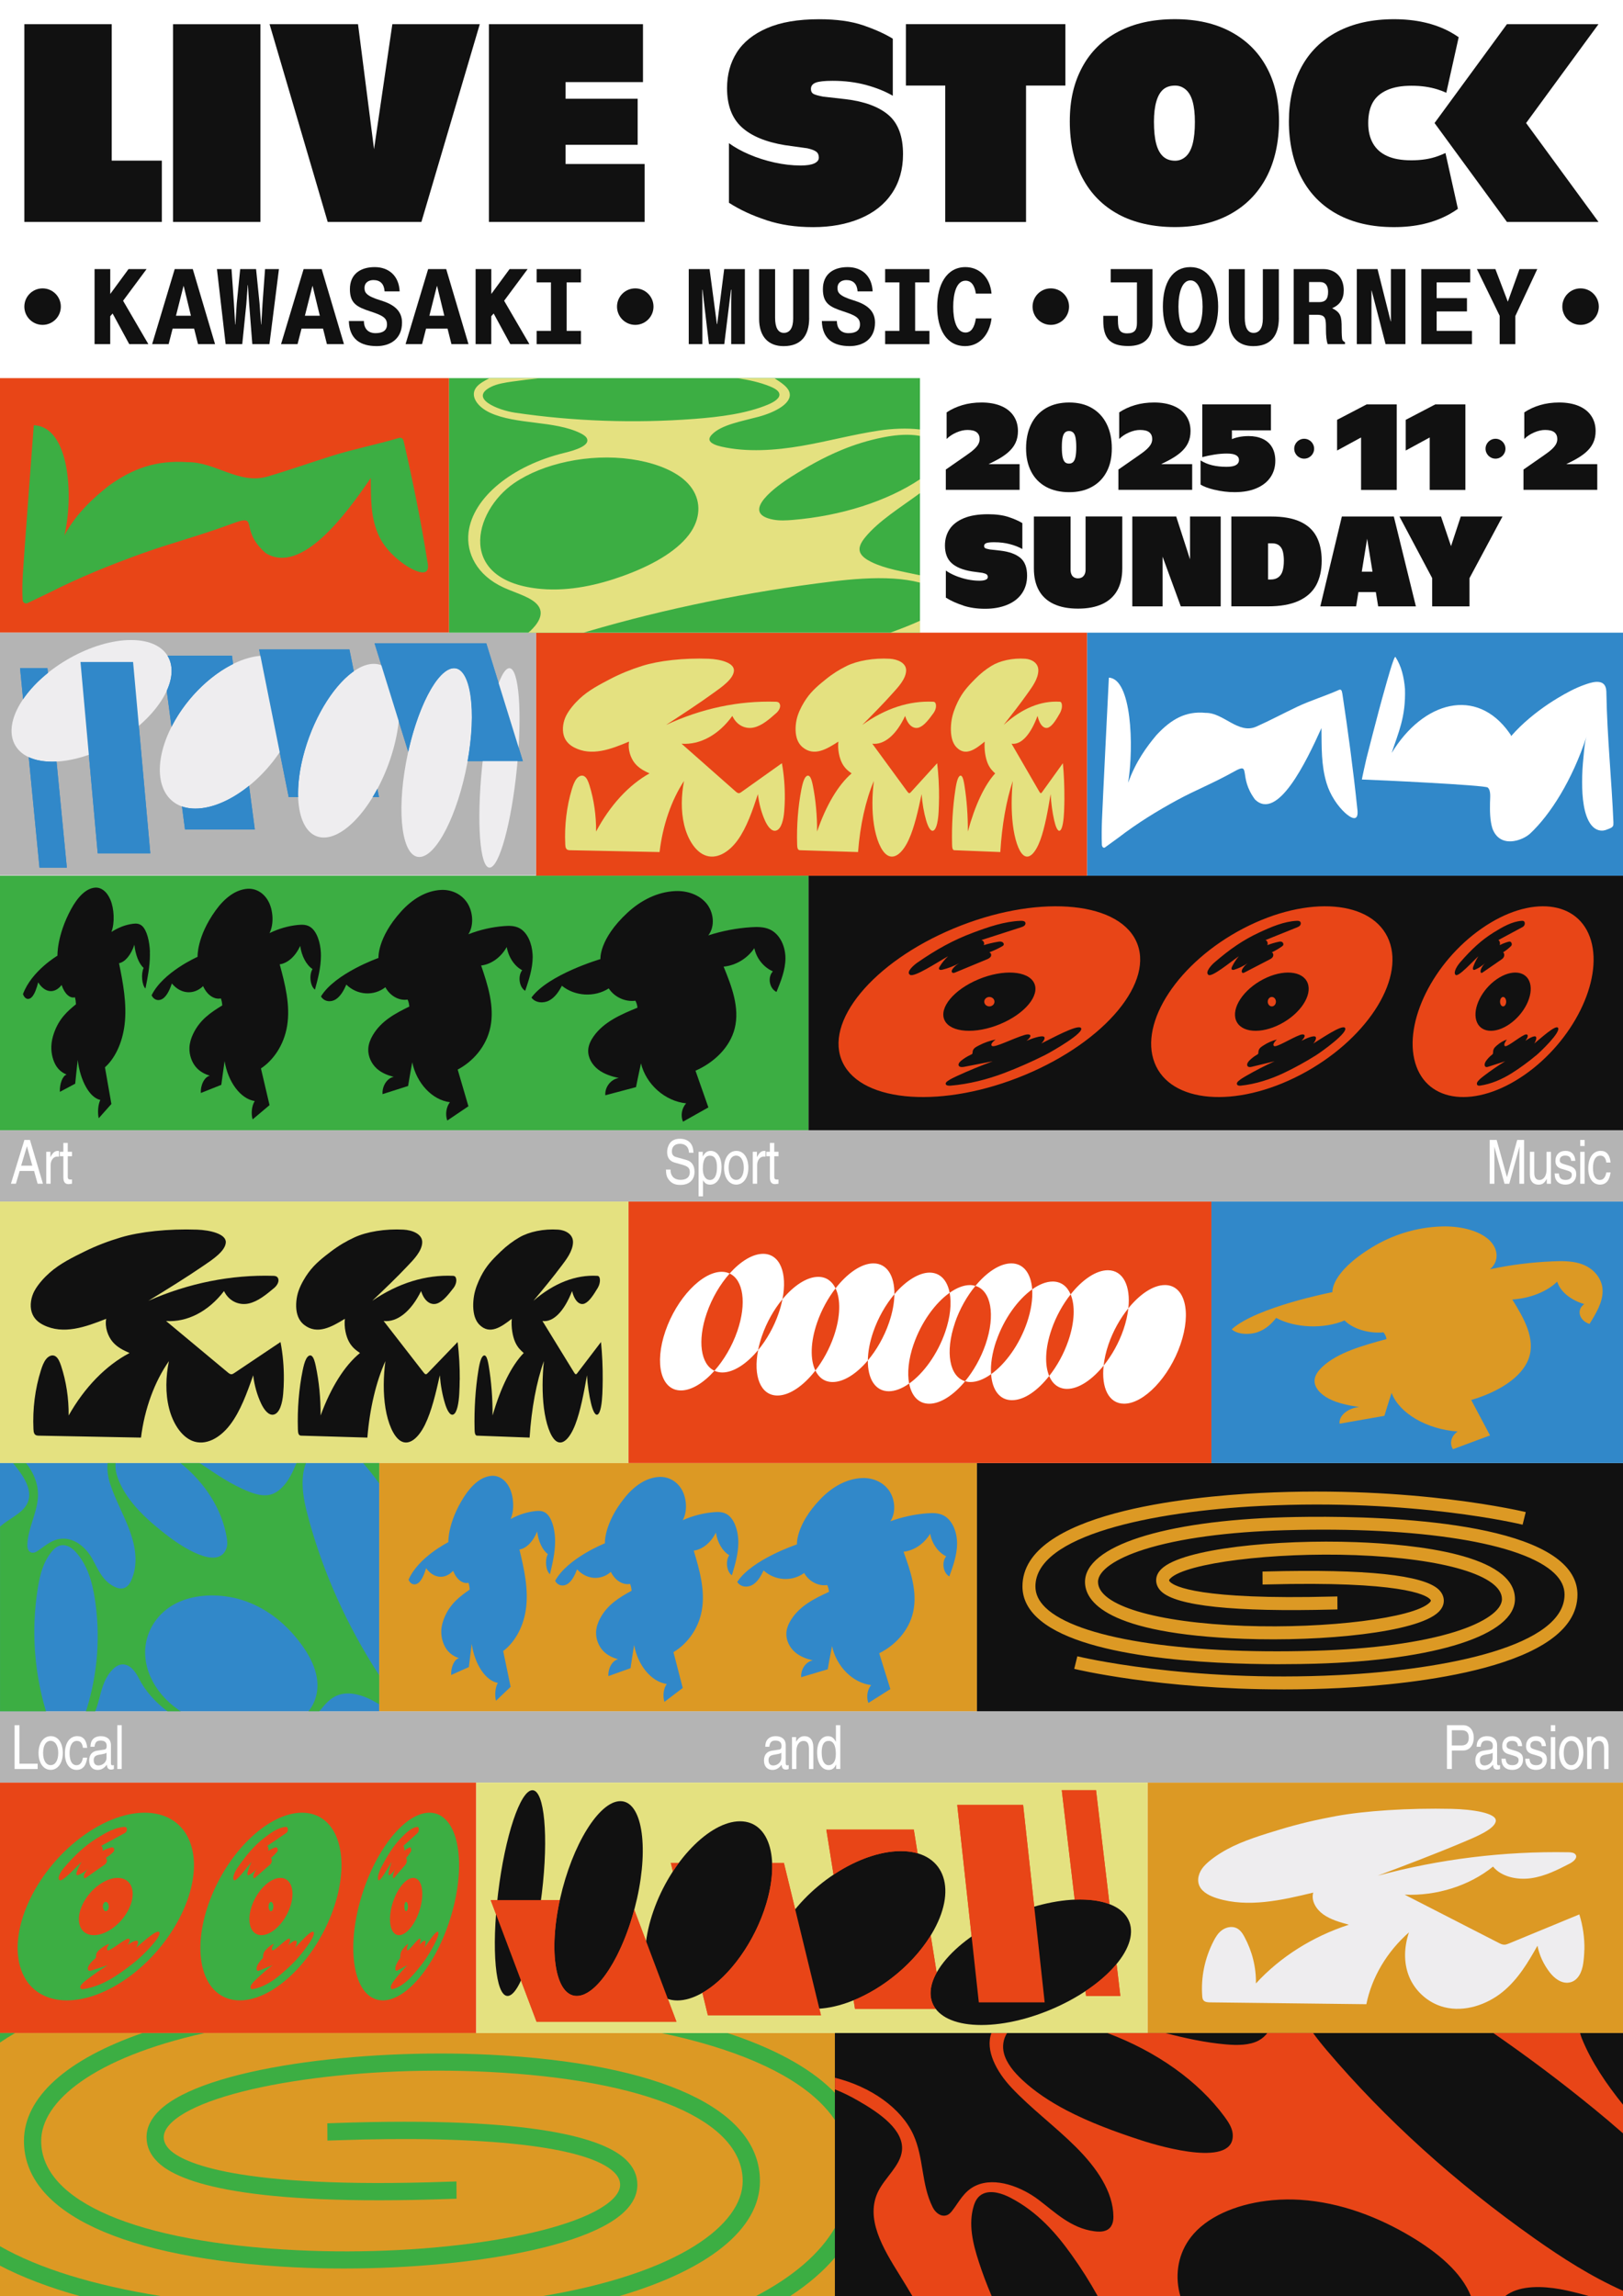 <?xml version="1.0" encoding="UTF-8"?>
<svg id="_レイヤー_1" data-name="レイヤー_1" xmlns="http://www.w3.org/2000/svg" xmlns:xlink="http://www.w3.org/1999/xlink" version="1.1" viewBox="0 0 540 764">
  <!-- Generator: Adobe Illustrator 29.7.1, SVG Export Plug-In . SVG Version: 2.1.1 Build 8)  -->
  <defs>
    <style>
      .st0, .st1, .st2, .st3, .st4, .st5, .st6, .st7 {
        fill-rule: evenodd;
      }

      .st0, .st8 {
        fill: #e4e180;
      }

      .st9 {
        fill: none;
      }

      .st10, .st4 {
        fill: #111;
      }

      .st1, .st11 {
        fill: #eeedef;
      }

      .st2, .st12 {
        fill: #fff;
      }

      .st13, .st7 {
        fill: #3188c9;
      }

      .st3, .st14 {
        fill: #3cae43;
      }

      .st15 {
        fill: #b4b4b4;
      }

      .st5, .st16 {
        fill: #e84517;
      }

      .st17 {
        clip-path: url(#clippath-1);
      }

      .st18 {
        clip-path: url(#clippath-2);
      }

      .st19, .st6 {
        fill: #dc9924;
      }

      .st20 {
        clip-path: url(#clippath);
      }
    </style>
    <clipPath id="clippath">
      <path class="st9" d="M161.26,593.69v81.03h213.5v-81.03h-213.5ZM191.9,664.15c-7.06,0-9.54-14.51-5.54-32.41.04-.16.08-.32.11-.49h23.34l.94.65.71,1.88c-4.21,16.95-12.76,30.37-19.56,30.37ZM254.18,635.84c-4.4,12.59-12.97,23.35-21.3,27.72l-.12-.11-9.62-39.56c1.09-1.76,2.25-3.43,3.47-5h30.23c.37,4.81-.46,10.65-2.66,16.95ZM283.12,665.94l-.07-.08-6.62-41.45c7.49-5.19,15.92-8.45,23.31-8.45,2.51,0,4.73.38,6.63,1.08l4.1,25.63c-5.83,10.29-16.59,19.13-27.34,23.26ZM313.56,669.44h-1.37c-3.29-3.29-3.52-8.17-.14-13.75l.56.51,1.93,12.08-.99,1.16ZM371.97,652.94c-2.88,3.65-6.89,7.09-11.54,10.08l-.26-.27-3.61-30.59c.96-.06,1.91-.1,2.84-.1,4.42,0,8.05.72,10.8,1.99l2.17,18.35c-.13.18-.26.36-.4.54Z"/>
    </clipPath>
    <clipPath id="clippath-1">
      <path class="st9" d="M4.68,212.04v78.67h171.28v-78.67H4.68ZM17.34,253.45c-3.65,0-6.62-.74-8.84-2.05l-1.69-17.39c.16-.27.32-.53.5-.8,2.32-3.57,5.56-6.92,9.31-9.84l.31.35,2.88,29.62c-.83.07-1.66.11-2.47.11ZM54.5,230.03l-1.54-11.71.99-1.13h1.07c2.66,3.2,2.84,7.97.1,13.43l-.62-.58ZM64.99,269.06c-2.1,0-3.94-.4-5.51-1.14l-3.21-24.43c4.64-10.16,13.39-18.91,22.11-22.94l.13.16,5.27,40.01c-6.03,5.12-12.84,8.34-18.79,8.34ZM123.36,266.25h-24.12c-.3-4.67.36-10.34,2.12-16.46,3.53-12.26,10.42-22.73,17.1-26.93l.2.2,7.62,38.04c-.92,1.82-1.9,3.54-2.93,5.15ZM155.51,253.75c-.03.17-.07.33-.1.5h-18.63l-.96-.7-.44-1.4c3.33-16.6,10.23-29.81,15.69-29.81s7.62,14.06,4.42,31.41Z"/>
    </clipPath>
    <clipPath id="clippath-2">
      <rect class="st9" y="486.83" width="126.16" height="82.59"/>
    </clipPath>
  </defs>
  <rect class="st12" width="540" height="764"/>
  <g>
    <rect class="st13" x="361.67" y="210.52" width="178.33" height="80.88"/>
    <g>
      <path class="st2" d="M446.6,230.73c-.07-.43-.16-.92-.41-1.14-.25-.21-.56-.09-.83.03-4.55,2.03-9.2,3.4-13.72,5.54-4.56,2.16-9.06,4.58-13.64,6.62-5.99,2.66-10.93-4.67-16.83-4.57-6.58-.66-11.41,2.01-16.41,7.4-3.13,3.73-6.88,8.76-9.41,15.88,1.98-12.38,1.12-34.66-6.41-35,0,0-2.14,42.93-2.29,47.29-.1,2.77-.15,5.52-.04,8.28.03.77.57,1.25,1.04.92,1.48-1.07,4.2-3.04,4.47-3.25,6.32-4.86,12.9-8.89,19.57-12.52,6.17-3.36,11.66-5.42,18.99-9.52,5.8-3.25,1.17,1.73,6.91,9.38,7.49,7.14,16.94-12.4,22.08-23.81.09,6.44-.13,12.28,1.71,18.36,1.17,3.89,3.65,7.58,6.18,9.89,1.64,1.49,4.78,3.61,4.02-1.56-1.33-12.77-3.06-25.63-4.97-38.23Z"/>
      <path class="st2" d="M536.82,273.77c-.6-14.3-2.09-28.56-2.34-42.87,0-.57-.02-1.15-.12-1.7-.72-3.76-5.45-1.94-7.11-1.36-3.05,1.06-6.03,2.67-8.94,4.42-1.04.63-2.08,1.27-3.11,1.97-4.31,2.91-8.66,6.41-12.43,10.72-.2-.91-.37-.54-.58-1.08-10.96-15.47-28.72-10.48-39.15,6.67,2.23-6.82,4.71-11.92,4.42-21.29-.33-3.97-1.19-7.61-3.17-10.64-.44-.67-3.09,9.04-3.38,10.07-1.49,5.22-2.88,10.51-4.25,15.82-.68,2.65-1.36,5.31-2.04,7.96-.15.57-1.55,6.92-1.5,6.92,4.71.13,40.94,1.86,41.87,2.67,1.15,1.01.78,3.38.76,5.04-.05,2.9-.03,5.83.78,8.52,2.48,6.87,10.03,4.13,12.58,1.75,6.68-6.25,14-17.72,18.74-32.24-.64,1.97-.79,4.77-1.01,6.92-.28,2.73-.45,5.5-.44,8.27,0,4.74.46,10.93,3.03,14.2,1.48,1.87,3.49,2.31,5.31,1.49.52-.23,1.92-.55,2.04-1.48.03-.2.03-.44.02-.75Z"/>
    </g>
  </g>
  <g>
    <rect class="st16" y="125.82" width="149.42" height="84.7"/>
    <path class="st3" d="M134.34,146.99c-.1-.45-.25-.96-.65-1.19-.39-.22-.88-.1-1.31.03-7.21,2.13-14.58,3.56-21.74,5.8-7.22,2.26-14.36,4.8-21.62,6.93-9.49,2.78-17.33-4.89-26.68-4.78-10.43-.69-18.09,2.1-26.01,7.75-4.97,3.9-10.91,9.18-14.92,16.63,3.14-12.96,1.77-36.29-10.17-36.65,0,0-3.39,44.96-3.64,49.53-.16,2.91-.24,5.78-.06,8.67.05.81.91,1.31,1.64.96,2.35-1.13,6.67-3.19,7.09-3.4,10.02-5.09,20.45-9.31,31.02-13.11,9.78-3.51,18.49-5.67,30.11-9.97,9.19-3.4,1.86,1.81,10.96,9.82,11.87,7.47,26.85-12.98,34.99-24.94.14,6.74-.2,12.86,2.71,19.23,1.86,4.07,5.79,7.94,9.8,10.36,2.59,1.56,7.58,3.78,6.37-1.63-2.11-13.37-4.85-26.84-7.88-40.04Z"/>
  </g>
  <g>
    <rect class="st15" x="0" y="376.09" width="540" height="23.74"/>
    <rect class="st15" x="0" y="569.42" width="540" height="23.74"/>
    <g>
      <path class="st12" d="M505.53,393.89v-8.61c0-.75.02-1.5.04-3.76l-3.41,12.37h-1.58l-3.41-12.35c.02,1.77.02,2.13.04,3.74v8.61h-1.56v-14.58h2.31l3.43,12.39,3.41-12.39h2.29v14.58h-1.56Z"/>
      <path class="st12" d="M514.64,393.89v-1.65c-.77,1.46-1.46,1.95-2.76,1.95-1.81,0-2.86-1.22-2.86-3.29v-7.64h1.46v7.05c0,1.52.57,2.32,1.69,2.32,1.46,0,2.4-1.36,2.4-3.51v-5.85h1.46v10.62h-1.38Z"/>
      <path class="st12" d="M522.74,386.29c-.06-1.2-.69-1.77-1.97-1.77-1.14,0-1.81.57-1.81,1.5,0,.75.28,1.02,1.56,1.4l1.48.45c1.77.55,2.44,1.32,2.44,2.82,0,2.13-1.4,3.49-3.61,3.49-1.44,0-2.56-.57-3.11-1.6-.31-.55-.41-1.06-.47-2.11h1.42c.1,1.52.77,2.15,2.25,2.15,1.28,0,2.05-.63,2.05-1.67,0-.79-.38-1.12-1.73-1.52l-1.71-.51c-1.36-.41-2.01-1.26-2.01-2.62,0-2.03,1.32-3.35,3.33-3.35s3.17,1.2,3.29,3.33h-1.42Z"/>
      <path class="st12" d="M525.77,381.34v-2.03h1.46v2.03h-1.46ZM527.23,393.89h-1.46v-10.62h1.46v10.62Z"/>
      <path class="st12" d="M534.46,386.84c-.24-1.61-.87-2.3-2.03-2.3-1.52,0-2.42,1.5-2.42,4.08s.83,4,2.31,4c1.12,0,1.83-.83,2.13-2.5h1.42c-.35,2.7-1.54,4.06-3.53,4.06-2.38,0-3.9-2.11-3.9-5.42,0-3.55,1.6-5.81,4.12-5.81,1.95,0,3.05,1.28,3.31,3.88h-1.42Z"/>
    </g>
    <g>
      <path class="st12" d="M229.24,383.57c-.06-.81-.18-1.24-.47-1.73-.51-.79-1.4-1.24-2.52-1.24-1.71,0-2.7.93-2.7,2.52,0,1.04.43,1.62,1.4,1.89l3.41.96c1.79.49,2.72,1.85,2.72,3.92,0,2.74-1.77,4.39-4.71,4.39-1.83,0-3-.55-3.92-1.83-.63-.85-.85-1.71-.87-3.27h1.52c.02.96.14,1.44.47,1.99.55.93,1.54,1.42,2.88,1.42,1.95,0,3.06-.91,3.06-2.52,0-1.4-.57-1.95-2.54-2.52l-2.46-.69c-1.69-.47-2.54-1.64-2.54-3.49,0-1.18.37-2.27.99-3.09.73-.91,1.83-1.36,3.27-1.36,1.81,0,3.19.73,3.9,2.03.37.71.51,1.32.61,2.62h-1.52Z"/>
      <path class="st12" d="M232.44,383.27h1.38v1.56c.79-1.38,1.48-1.87,2.66-1.87,2.15,0,3.59,2.15,3.59,5.36,0,3.55-1.5,5.87-3.8,5.87-1.08,0-1.79-.45-2.38-1.48v5.38h-1.46v-14.82ZM233.84,388.93c0,2.29.91,3.7,2.4,3.7s2.31-1.54,2.31-4.2-.79-3.88-2.37-3.88-2.34,1.5-2.34,4.39Z"/>
      <path class="st12" d="M248.99,388.57c0,3.31-1.64,5.61-4.04,5.61s-4.04-2.3-4.04-5.59,1.64-5.63,4.1-5.63,3.98,2.32,3.98,5.61ZM242.43,388.57c0,2.46.98,4.04,2.52,4.04s2.52-1.58,2.52-4.04-1-4.04-2.56-4.04-2.48,1.6-2.48,4.04Z"/>
      <path class="st12" d="M254.15,384.85c-1.28-.02-2.23,1.2-2.23,2.84v6.19h-1.46v-10.62h1.38v1.81c.77-1.52,1.46-2.11,2.48-2.11.16,0,.24.02.39.06v1.83h-.55Z"/>
      <path class="st12" d="M257.62,384.75v6.9c0,.61.26.85.89.83h.51v1.4c-.41.06-.55.08-.65.08-.32.06-.39.06-.51.06-1.16,0-1.71-.73-1.71-2.27v-7.01h-1.18v-1.48h1.18v-2.96h1.46v2.96h1.42v1.48h-1.42Z"/>
    </g>
    <g>
      <path class="st12" d="M6.55,389.64l-1.26,4.25h-1.66l4.49-14.58h1.85l4.32,14.58h-1.77l-1.18-4.25h-4.79ZM10.75,387.88l-1.79-6.46-1.93,6.46h3.72Z"/>
      <path class="st12" d="M19.08,384.85c-1.28-.02-2.23,1.2-2.23,2.84v6.19h-1.46v-10.62h1.38v1.81c.77-1.52,1.46-2.11,2.48-2.11.16,0,.24.02.39.06v1.83h-.55Z"/>
      <path class="st12" d="M22.55,384.75v6.9c0,.61.26.85.89.83h.51v1.4c-.41.06-.55.08-.65.08-.32.06-.39.06-.51.06-1.16,0-1.71-.73-1.71-2.27v-7.01h-1.18v-1.48h1.18v-2.96h1.46v2.96h1.42v1.48h-1.42Z"/>
    </g>
  </g>
  <g>
    <g>
      <path class="st12" d="M6.48,586.87h6.05v1.77h-7.67v-14.58h1.62v12.82Z"/>
      <path class="st12" d="M20.9,583.31c0,3.31-1.64,5.61-4.04,5.61s-4.04-2.3-4.04-5.59,1.64-5.63,4.1-5.63,3.98,2.32,3.98,5.61ZM14.34,583.31c0,2.46.97,4.04,2.52,4.04s2.52-1.58,2.52-4.04-1-4.04-2.56-4.04-2.48,1.6-2.48,4.04Z"/>
      <path class="st12" d="M27.6,581.59c-.24-1.61-.87-2.3-2.03-2.3-1.52,0-2.42,1.5-2.42,4.08s.83,4,2.32,4c1.12,0,1.83-.83,2.13-2.5h1.42c-.35,2.7-1.54,4.06-3.53,4.06-2.38,0-3.9-2.11-3.9-5.42,0-3.55,1.6-5.81,4.12-5.81,1.95,0,3.05,1.28,3.31,3.88h-1.42Z"/>
      <path class="st12" d="M30.09,581.24c.06-1.06.18-1.56.53-2.13.57-.91,1.6-1.4,2.96-1.4,2.07,0,3.33,1.12,3.33,2.96v6.11c0,.41.16.63.47.63.12,0,.14,0,.51-.08v1.3c-.06.02-.08.02-.18.06-.26.1-.45.14-.67.14-.99,0-1.4-.45-1.5-1.62-.95,1.22-1.85,1.73-3.09,1.73-1.69,0-2.78-1.22-2.78-3.11s.95-3.03,2.64-3.29l2.42-.37c.55-.08.77-.45.77-1.22,0-1.18-.67-1.77-2.01-1.77s-1.85.55-2.05,2.05h-1.34ZM35.45,583.21c-.3.28-.73.39-2.42.67-1.32.22-1.85.73-1.85,1.79,0,1.16.55,1.79,1.56,1.79,1.46,0,2.7-1.14,2.7-2.5v-1.75Z"/>
      <path class="st12" d="M40.49,588.63h-1.46v-14.58h1.46v14.58Z"/>
    </g>
    <g>
      <path class="st12" d="M254.61,581.24c.06-1.06.18-1.56.53-2.13.57-.91,1.6-1.4,2.96-1.4,2.07,0,3.33,1.12,3.33,2.96v6.11c0,.41.16.63.47.63.12,0,.14,0,.51-.08v1.3c-.06.02-.08.02-.18.06-.26.1-.45.14-.67.14-1,0-1.4-.45-1.5-1.62-.95,1.22-1.85,1.73-3.09,1.73-1.69,0-2.78-1.22-2.78-3.11s.95-3.03,2.64-3.29l2.42-.37c.55-.08.77-.45.77-1.22,0-1.18-.67-1.77-2.01-1.77s-1.85.55-2.05,2.05h-1.34ZM259.97,583.21c-.3.28-.73.39-2.42.67-1.32.22-1.85.73-1.85,1.79,0,1.16.55,1.79,1.56,1.79,1.46,0,2.7-1.14,2.7-2.5v-1.75Z"/>
      <path class="st12" d="M264.89,579.58c.75-1.32,1.58-1.87,2.78-1.87,1.87,0,2.94,1.36,2.94,3.7v7.23h-1.46v-6.54c0-1.95-.55-2.8-1.79-2.8-1.48,0-2.4,1.34-2.4,3.55v5.79h-1.46v-10.62h1.38v1.56Z"/>
      <path class="st12" d="M279.59,588.63h-1.38v-1.52c-.63,1.32-1.34,1.83-2.52,1.83-2.31,0-3.82-2.29-3.82-5.87,0-3.23,1.42-5.36,3.59-5.36,1.2,0,1.97.55,2.66,1.91v-5.56h1.46v14.58ZM273.39,583.19c0,2.64.85,4.18,2.32,4.18.63,0,1.22-.28,1.62-.81.53-.67.77-1.58.77-2.96,0-2.82-.83-4.31-2.4-4.31s-2.32,1.32-2.32,3.9Z"/>
    </g>
    <g>
      <path class="st12" d="M483.05,588.63h-1.62v-14.58h5.36c2.13,0,3.55,1.65,3.55,4.12,0,2.6-1.4,4.31-3.55,4.31h-3.73v6.15ZM483.05,580.8h3.19c1.62,0,2.44-.85,2.44-2.56s-.77-2.5-2.38-2.5h-3.25v5.06Z"/>
      <path class="st12" d="M491.29,581.24c.06-1.06.18-1.56.53-2.13.57-.91,1.6-1.4,2.96-1.4,2.07,0,3.33,1.12,3.33,2.96v6.11c0,.41.16.63.47.63.12,0,.14,0,.51-.08v1.3c-.06.02-.08.02-.18.06-.26.1-.45.14-.67.14-1,0-1.4-.45-1.5-1.62-.95,1.22-1.85,1.73-3.09,1.73-1.69,0-2.78-1.22-2.78-3.11s.95-3.03,2.64-3.29l2.42-.37c.55-.08.77-.45.77-1.22,0-1.18-.67-1.77-2.01-1.77s-1.85.55-2.05,2.05h-1.34ZM496.65,583.21c-.3.28-.73.39-2.42.67-1.32.22-1.85.73-1.85,1.79,0,1.16.55,1.79,1.56,1.79,1.46,0,2.7-1.14,2.7-2.5v-1.75Z"/>
      <path class="st12" d="M505.04,581.04c-.06-1.2-.69-1.77-1.97-1.77-1.14,0-1.81.57-1.81,1.5,0,.75.28,1.02,1.56,1.4l1.48.45c1.77.55,2.44,1.32,2.44,2.82,0,2.13-1.4,3.49-3.61,3.49-1.44,0-2.56-.57-3.11-1.6-.31-.55-.41-1.06-.47-2.11h1.42c.1,1.52.77,2.15,2.25,2.15,1.28,0,2.05-.63,2.05-1.67,0-.79-.38-1.12-1.73-1.52l-1.71-.51c-1.36-.41-2.01-1.26-2.01-2.62,0-2.03,1.32-3.35,3.33-3.35s3.17,1.2,3.29,3.33h-1.42Z"/>
      <path class="st12" d="M512.96,581.04c-.06-1.2-.69-1.77-1.97-1.77-1.14,0-1.81.57-1.81,1.5,0,.75.28,1.02,1.56,1.4l1.48.45c1.77.55,2.44,1.32,2.44,2.82,0,2.13-1.4,3.49-3.61,3.49-1.44,0-2.56-.57-3.11-1.6-.31-.55-.41-1.06-.47-2.11h1.42c.1,1.52.77,2.15,2.25,2.15,1.28,0,2.05-.63,2.05-1.67,0-.79-.38-1.12-1.73-1.52l-1.71-.51c-1.36-.41-2.01-1.26-2.01-2.62,0-2.03,1.32-3.35,3.33-3.35s3.17,1.2,3.29,3.33h-1.42Z"/>
      <path class="st12" d="M515.98,576.08v-2.03h1.46v2.03h-1.46ZM517.44,588.63h-1.46v-10.62h1.46v10.62Z"/>
      <path class="st12" d="M526.82,583.31c0,3.31-1.64,5.61-4.04,5.61s-4.04-2.3-4.04-5.59,1.64-5.63,4.1-5.63,3.98,2.32,3.98,5.61ZM520.27,583.31c0,2.46.97,4.04,2.52,4.04s2.52-1.58,2.52-4.04-1-4.04-2.56-4.04-2.48,1.6-2.48,4.04Z"/>
      <path class="st12" d="M529.46,579.58c.75-1.32,1.58-1.87,2.78-1.87,1.87,0,2.94,1.36,2.94,3.7v7.23h-1.46v-6.54c0-1.95-.55-2.8-1.79-2.8-1.48,0-2.4,1.34-2.4,3.55v5.79h-1.46v-10.62h1.38v1.56Z"/>
    </g>
  </g>
  <g>
    <rect class="st10" x="268.97" y="291.4" width="271.03" height="84.69"/>
    <g>
      <path class="st16" d="M377.93,312.97c-6.55-13.46-33.68-15.26-60.61-4.03-26.92,11.23-43.44,31.24-36.9,44.7,6.55,13.46,33.68,15.26,60.61,4.03,26.92-11.23,43.44-31.24,36.9-44.7ZM302.76,324.35c-1.48-.93,1.53-3.4,2.43-4.02,6.43-4.44,11.89-7.49,18.67-10.02,5.01-1.87,10.32-3.71,15.73-3.91.57-.02,1.25.03,1.52.49.21.36.04.84-.28,1.12s-.76.43-1.18.57c-4.37,1.41-8.75,2.82-13.12,4.23.73.18,1.14,1.07.77,1.69,1.53-.47,3.09-.85,4.68-1.11.46-.08.95-.14,1.38.02s.76.64.56,1.04c-.1.21-.32.34-.54.46-1.36.78-2.79,1.44-4.27,1.99.62.08.84.88.54,1.39s-.91.77-1.48,1.01c-3.44,1.43-6.89,2.86-10.33,4.28-.29.12-.64.24-.91.1-.47-.24-.26-.91.05-1.31.59-.77,1.35-1.42,2.23-1.9-1.77.96-3.69,1.71-5.67,2.2-.38.09-.87.14-1.07-.17-.16-.25-.01-.56.14-.81.77-1.27,1.72-2.45,2.83-3.49-3.44,1.9-11.21,7.09-12.67,6.18ZM325.56,325.87c8.22-3.43,16.51-2.88,18.51,1.23,2,4.11-3.05,10.22-11.27,13.65-8.22,3.43-16.51,2.88-18.51-1.23-2-4.11,3.04-10.22,11.27-13.65ZM347.39,351.22c-4.07,2.05-8.83,4.14-13.16,5.79-5.63,2.14-11.81,3.73-17.96,4.24-.62.05-1.43,0-1.6-.5-.14-.39.24-.76.61-1.02.96-.68,2.07-1.2,3.18-1.71,3.86-1.77,7.82-3.4,11.85-4.88-3.15.61-6.29,1.22-9.44,1.83-.59.11-1.29.2-1.71-.16-.58-.5-.03-1.32.57-1.81.93-.77,1.99-1.43,3.13-1.97.82-.38.67-.35.75-1.07.13-1.14,1.14-1.59,2.21-2.15,1.67-.87,3.52-1.52,5.44-1.9-.92.69-1.85,1.65-1.21,2.13.9.67,7.11-2.56,10.9-3.67.76-.22,1.42-.22,1.7-.02.79.58-1.15,1.99-1.15,1.99,1.65-.7,5.03-1.91,5.84-1.36.65.44-.34,1.78-.92,2.26,3.29-1.59,11.78-6.3,13.15-5.26,1.83,1.39-9.57,7.93-12.17,9.25Z"/>
      <ellipse class="st16" cx="329.18" cy="333.31" rx="1.7" ry="1.57"/>
    </g>
    <g>
      <path class="st16" d="M462.16,312.97c-5.24-13.46-26.95-15.26-48.49-4.03-21.54,11.23-34.75,31.24-29.52,44.7s26.95,15.26,48.49,4.03c21.54-11.23,34.75-31.24,29.52-44.7ZM402.03,324.35c-1.19-.93,1.23-3.4,1.95-4.02,5.14-4.44,9.51-7.49,14.94-10.02,4-1.87,8.26-3.71,12.58-3.91.45-.02,1,.03,1.22.49.17.36.03.84-.23,1.12s-.61.43-.94.57c-3.5,1.41-7,2.82-10.5,4.23.59.18.91,1.07.61,1.69,1.22-.47,2.47-.85,3.74-1.11.37-.08.76-.14,1.11.02s.61.64.45,1.04c-.08.21-.26.34-.43.46-1.09.78-2.23,1.44-3.42,1.99.49.08.67.88.43,1.39s-.73.77-1.19,1.01c-2.75,1.43-5.51,2.86-8.26,4.28-.23.12-.51.24-.73.1-.37-.24-.21-.91.04-1.31.47-.77,1.08-1.42,1.78-1.9-1.42.96-2.95,1.71-4.54,2.2-.3.09-.7.14-.85-.17-.13-.25,0-.56.11-.81.62-1.27,1.38-2.45,2.26-3.49-2.76,1.9-8.97,7.09-10.13,6.18ZM420.26,325.87c6.58-3.43,13.21-2.88,14.81,1.23,1.6,4.11-2.44,10.22-9.01,13.65-6.58,3.43-13.21,2.88-14.81-1.23-1.6-4.11,2.44-10.22,9.01-13.65ZM437.73,351.22c-3.26,2.05-7.06,4.14-10.53,5.79-4.5,2.14-9.45,3.73-14.37,4.24-.5.05-1.14,0-1.28-.5-.11-.39.19-.76.49-1.02.77-.68,1.65-1.2,2.54-1.71,3.09-1.77,6.25-3.4,9.48-4.88-2.52.61-5.03,1.22-7.55,1.83-.47.11-1.04.2-1.37-.16-.46-.5-.02-1.32.45-1.81.74-.77,1.59-1.43,2.51-1.97.66-.38.54-.35.6-1.07.11-1.14.91-1.59,1.77-2.15,1.34-.87,2.81-1.52,4.35-1.9-.74.69-1.48,1.65-.97,2.13.72.67,5.69-2.56,8.72-3.67.61-.22,1.14-.22,1.36-.02.63.58-.92,1.99-.92,1.99,1.32-.7,4.03-1.91,4.67-1.36.52.44-.28,1.78-.74,2.26,2.63-1.59,9.43-6.3,10.52-5.26,1.46,1.39-7.65,7.93-9.74,9.25Z"/>
      <ellipse class="st16" cx="423.16" cy="333.31" rx="1.36" ry="1.57"/>
    </g>
    <g>
      <path class="st16" d="M529.36,312.97c-3.93-13.46-20.21-15.26-36.36-4.03-16.15,11.23-26.07,31.24-22.14,44.7,3.93,13.46,20.21,15.26,36.36,4.03,16.15-11.23,26.07-31.24,22.14-44.7ZM484.26,324.35c-.89-.93.92-3.4,1.46-4.02,3.86-4.44,7.14-7.49,11.2-10.02,3-1.87,6.19-3.71,9.44-3.91.34-.02.75.03.91.49.13.36.02.84-.17,1.12s-.45.43-.71.57c-2.62,1.41-5.25,2.82-7.87,4.23.44.18.68,1.07.46,1.69.92-.47,1.86-.85,2.81-1.11.28-.08.57-.14.83.02s.46.64.34,1.04c-.06.21-.19.34-.32.46-.82.78-1.67,1.44-2.56,1.99.37.08.51.88.32,1.39s-.55.77-.89,1.01c-2.07,1.43-4.13,2.86-6.2,4.28-.17.12-.38.24-.55.1-.28-.24-.16-.91.03-1.31.35-.77.81-1.42,1.34-1.9-1.06.96-2.21,1.71-3.4,2.2-.23.09-.52.14-.64-.17-.09-.25,0-.56.08-.81.46-1.27,1.03-2.45,1.7-3.49-2.07,1.9-6.73,7.09-7.6,6.18ZM497.94,325.87c4.93-3.43,9.91-2.88,11.1,1.23,1.2,4.11-1.83,10.22-6.76,13.65-4.93,3.43-9.91,2.88-11.1-1.23-1.2-4.11,1.83-10.22,6.76-13.65ZM511.04,351.22c-2.44,2.05-5.3,4.14-7.9,5.79-3.38,2.14-7.08,3.73-10.78,4.24-.37.05-.86,0-.96-.5-.08-.39.15-.76.37-1.02.58-.68,1.24-1.2,1.91-1.71,2.32-1.77,4.69-3.4,7.11-4.88-1.89.61-3.77,1.22-5.66,1.83-.35.11-.78.2-1.02-.16-.35-.5-.02-1.32.34-1.81.56-.77,1.19-1.43,1.88-1.97.49-.38.4-.35.45-1.07.08-1.14.68-1.59,1.33-2.15,1-.87,2.11-1.52,3.26-1.9-.55.69-1.11,1.65-.73,2.13.54.67,4.27-2.56,6.54-3.67.46-.22.85-.22,1.02-.02.47.58-.69,1.99-.69,1.99.99-.7,3.02-1.91,3.51-1.36.39.44-.21,1.78-.55,2.26,1.98-1.59,7.07-6.3,7.89-5.26,1.1,1.39-5.74,7.93-7.3,9.25Z"/>
      <ellipse class="st16" cx="500.11" cy="333.31" rx="1.02" ry="1.57"/>
    </g>
  </g>
  <g>
    <rect class="st16" y="593.17" width="158.45" height="83.33"/>
    <g>
      <path class="st14" d="M63.7,614.39c-3.83-13.24-19.69-15.02-35.43-3.96-15.74,11.05-25.4,30.74-21.57,43.98,3.83,13.24,19.69,15.02,35.43,3.96,15.74-11.05,25.4-30.74,21.57-43.98ZM19.76,625.58c-.87-.92.9-3.35,1.42-3.96,3.76-4.37,6.95-7.37,10.92-9.86,2.93-1.84,6.04-3.65,9.19-3.85.33-.02.73.03.89.48.12.36.02.82-.17,1.11s-.44.42-.69.56c-2.56,1.39-5.11,2.78-7.67,4.16.43.18.66,1.06.45,1.66.89-.47,1.81-.83,2.74-1.1.27-.08.55-.14.81.02s.44.63.33,1.02c-.06.2-.19.34-.31.46-.79.76-1.63,1.42-2.5,1.96.36.08.49.87.32,1.37s-.53.76-.87.99c-2.01,1.41-4.03,2.81-6.04,4.22-.17.12-.37.24-.53.09-.27-.24-.15-.89.03-1.29.34-.76.79-1.4,1.3-1.87-1.04.95-2.15,1.68-3.32,2.16-.22.09-.51.14-.62-.17-.09-.24,0-.55.08-.8.45-1.25,1.01-2.41,1.65-3.44-2.01,1.87-6.56,6.98-7.41,6.08ZM33.08,627.08c4.81-3.37,9.65-2.83,10.82,1.21,1.17,4.04-1.78,10.06-6.59,13.43s-9.65,2.83-10.82-1.21c-1.17-4.04,1.78-10.06,6.59-13.43ZM45.85,652.03c-2.38,2.02-5.16,4.07-7.7,5.69-3.29,2.1-6.9,3.67-10.5,4.17-.36.05-.83,0-.93-.49-.08-.38.14-.75.36-1.01.56-.67,1.21-1.19,1.86-1.68,2.26-1.74,4.57-3.34,6.93-4.8-1.84.6-3.68,1.2-5.52,1.8-.34.11-.76.2-1-.15-.34-.49-.02-1.3.33-1.78.54-.76,1.16-1.41,1.83-1.94.48-.38.39-.35.44-1.06.08-1.12.67-1.57,1.29-2.12.98-.86,2.06-1.5,3.18-1.87-.54.68-1.08,1.63-.71,2.1.53.66,4.16-2.52,6.37-3.61.44-.22.83-.22.99-.02.46.57-.67,1.95-.67,1.95.96-.69,2.94-1.88,3.42-1.34.38.43-.2,1.75-.54,2.22,1.92-1.57,6.89-6.2,7.69-5.18,1.07,1.37-5.59,7.81-7.12,9.1Z"/>
      <ellipse class="st14" cx="35.2" cy="634.4" rx=".99" ry="1.55"/>
    </g>
    <g>
      <path class="st14" d="M112.95,614.39c-3.06-13.24-15.75-15.02-28.35-3.96-12.59,11.05-20.32,30.74-17.26,43.98,3.06,13.24,15.75,15.02,28.35,3.96,12.59-11.05,20.32-30.74,17.26-43.98ZM77.79,625.58c-.69-.92.72-3.35,1.14-3.96,3.01-4.37,5.56-7.37,8.73-9.86,2.34-1.84,4.83-3.65,7.36-3.85.27-.02.59.03.71.48.1.36.02.82-.13,1.11s-.35.42-.55.56c-2.05,1.39-4.09,2.78-6.14,4.16.34.18.53,1.06.36,1.66.71-.47,1.45-.83,2.19-1.1.21-.08.44-.14.65.02s.36.63.26,1.02c-.05.2-.15.34-.25.46-.64.76-1.31,1.42-2,1.96.29.08.39.87.25,1.37s-.43.76-.69.99c-1.61,1.41-3.22,2.81-4.83,4.22-.14.12-.3.24-.43.09-.22-.24-.12-.89.02-1.29.28-.76.63-1.4,1.04-1.87-.83.95-1.72,1.68-2.65,2.16-.18.09-.41.14-.5-.17-.07-.24,0-.55.07-.8.36-1.25.81-2.41,1.32-3.44-1.61,1.87-5.24,6.98-5.93,6.08ZM88.45,627.08c3.85-3.37,7.72-2.83,8.66,1.21.94,4.04-1.42,10.06-5.27,13.43-3.85,3.37-7.72,2.83-8.66-1.21-.94-4.04,1.42-10.06,5.27-13.43ZM98.67,652.03c-1.9,2.02-4.13,4.07-6.16,5.69-2.63,2.1-5.52,3.67-8.4,4.17-.29.05-.67,0-.75-.49-.06-.38.11-.75.29-1.01.45-.67.97-1.19,1.49-1.68,1.81-1.74,3.66-3.34,5.54-4.8-1.47.6-2.94,1.2-4.41,1.8-.27.11-.61.2-.8-.15-.27-.49-.01-1.3.26-1.78.43-.76.93-1.41,1.47-1.94.38-.38.31-.35.35-1.06.06-1.12.53-1.57,1.03-2.12.78-.86,1.64-1.5,2.54-1.87-.43.68-.87,1.63-.57,2.1.42.66,3.33-2.52,5.1-3.61.36-.22.66-.22.79-.02.37.57-.54,1.95-.54,1.95.77-.69,2.35-1.88,2.73-1.34.3.43-.16,1.75-.43,2.22,1.54-1.57,5.51-6.2,6.15-5.18.86,1.37-4.47,7.81-5.69,9.1Z"/>
      <ellipse class="st14" cx="90.15" cy="634.4" rx=".79" ry="1.55"/>
    </g>
    <g>
      <path class="st14" d="M152.24,614.39c-2.3-13.24-11.81-15.02-21.26-3.96-9.44,11.05-15.24,30.74-12.94,43.98s11.81,15.02,21.26,3.96c9.44-11.05,15.24-30.74,12.94-43.98ZM125.87,625.58c-.52-.92.54-3.35.85-3.96,2.25-4.37,4.17-7.37,6.55-9.86,1.76-1.84,3.62-3.65,5.52-3.85.2-.02.44.03.53.48.07.36.01.82-.1,1.11s-.27.42-.41.56c-1.53,1.39-3.07,2.78-4.6,4.16.26.18.4,1.06.27,1.66.54-.47,1.09-.83,1.64-1.1.16-.08.33-.14.48.02s.27.63.2,1.02c-.04.2-.11.34-.19.46-.48.76-.98,1.42-1.5,1.96.22.08.3.87.19,1.37s-.32.76-.52.99c-1.21,1.41-2.42,2.81-3.62,4.22-.1.12-.22.24-.32.09-.16-.24-.09-.89.02-1.29.21-.76.47-1.4.78-1.87-.62.95-1.29,1.68-1.99,2.16-.13.09-.31.14-.37-.17-.06-.24,0-.55.05-.8.27-1.25.6-2.41.99-3.44-1.21,1.87-3.93,6.98-4.44,6.08ZM133.86,627.08c2.88-3.37,5.79-2.83,6.49,1.21.7,4.04-1.07,10.06-3.95,13.43-2.88,3.37-5.79,2.83-6.49-1.21-.7-4.04,1.07-10.06,3.95-13.43ZM141.52,652.03c-1.43,2.02-3.1,4.07-4.62,5.69-1.97,2.1-4.14,3.67-6.3,4.17-.22.05-.5,0-.56-.49-.05-.38.09-.75.22-1.01.34-.67.73-1.19,1.11-1.68,1.35-1.74,2.74-3.34,4.16-4.8-1.1.6-2.21,1.2-3.31,1.8-.21.11-.45.2-.6-.15-.2-.49-.01-1.3.2-1.78.33-.76.7-1.41,1.1-1.94.29-.38.23-.35.26-1.06.05-1.12.4-1.57.78-2.12.59-.86,1.23-1.5,1.91-1.87-.32.68-.65,1.63-.42,2.1.32.66,2.5-2.52,3.82-3.61.27-.22.5-.22.6-.02.28.57-.4,1.95-.4,1.95.58-.69,1.77-1.88,2.05-1.34.23.43-.12,1.75-.32,2.22,1.15-1.57,4.13-6.2,4.61-5.18.64,1.37-3.36,7.81-4.27,9.1Z"/>
      <ellipse class="st14" cx="135.13" cy="634.4" rx=".6" ry="1.55"/>
    </g>
  </g>
  <g>
    <rect class="st16" x="178.33" y="210.52" width="183.34" height="80.88"/>
    <path class="st0" d="M354.14,265.65c.02-3.94-.14-7.89-.5-11.69-2.29,3.18-4.57,6.36-6.86,9.54-.15.21-.31.43-.48.43-.2,0-.39-.31-.56-.61-3.06-5.28-6.12-10.57-9.18-15.85,3.14.46,6.33-2.95,8.64-9.25.8,3.34,2.35,4.48,3.71,3.83,1.36-.64,2.59-2.74,3.78-4.81.38-.66.82-1.94.57-3.02-.14-.63-.44-.71-.69-.72-6.3-.38-12.62,2.24-18.64,7.72,2.78-3.54,5.56-7.07,8.28-10.94,1.21-1.72,3.18-4.36,3.26-7.09.09-2.65-2.32-3.84-4.29-3.99-4.29-.31-8.54.66-11.34,2.39-1.84,1.14-3.67,2.56-5.45,4.39-1.73,1.77-3.64,3.68-5.2,6.55-.77,1.41-1.71,3.48-2.26,5.59-.49,1.86-.73,4.45-.41,6.6.3,2.03,1.02,3.21,1.73,3.95,3.01,3.13,6.31.62,9.38-1.9-.23,2.65.27,5.46.98,7.19.72,1.72,1.62,2.58,2.5,3.39-3.54,3.87-6.72,10.63-9.09,19.34.03-5.28-.36-10.58-1.13-15.36-.19-1.21-.44-2.48-.86-3-.45-.56-.98-.09-1.35.84-.37.92-.6,2.23-.8,3.53-.87,5.67-1.26,11.98-1.11,18.19.01.51.03,1.06.15,1.44.15.52.41.57.65.58,5.08.2,10.17.41,15.25.61.53-8.89,2.01-17.26,4.16-23.66-.47,4.75-.55,9.94.02,14.59.57,4.65,1.83,8.68,3.44,10.05,1.99,1.7,4.18-.85,5.7-5.02,1.52-4.17,2.5-9.74,3.42-15.23.18,3.13.6,6.14,1.2,8.77.44,1.91,1.12,3.78,1.89,3.36.9-.48,1.27-3.66,1.39-6.34.06-1.47.1-2.94.11-4.42Z"/>
    <path class="st0" d="M312.44,265.65c.03-3.94-.18-7.89-.63-11.69-2.89,3.18-5.78,6.36-8.67,9.54-.19.21-.39.43-.6.43-.25,0-.49-.31-.71-.61-3.87-5.28-7.74-10.57-11.6-15.85,3.97.46,8-2.95,10.92-9.25,1,3.34,2.96,4.48,4.69,3.83,1.72-.64,3.27-2.74,4.78-4.81.48-.66,1.03-1.94.72-3.02-.18-.63-.55-.71-.88-.72-7.96-.38-15.95,2.24-23.56,7.72,3.51-3.54,7.02-7.07,10.46-10.94,1.53-1.72,4.01-4.36,4.12-7.09.11-2.65-2.94-3.84-5.43-3.99-5.42-.31-10.79.66-14.33,2.39-2.32,1.14-4.64,2.56-6.89,4.39s-4.6,3.68-6.57,6.55c-.97,1.41-2.16,3.48-2.85,5.59-.62,1.86-.93,4.45-.52,6.6.38,2.03,1.29,3.21,2.19,3.95,3.8,3.13,7.97.62,11.86-1.9-.29,2.65.34,5.46,1.24,7.19.9,1.72,2.05,2.58,3.16,3.39-4.48,3.87-8.49,10.63-11.48,19.34.03-5.28-.46-10.58-1.42-15.36-.25-1.21-.56-2.48-1.09-3-.56-.56-1.24-.09-1.7.84s-.76,2.23-1.02,3.53c-1.1,5.67-1.59,11.98-1.41,18.19.01.51.04,1.06.18,1.44.19.52.52.57.82.58,6.42.2,12.85.41,19.27.61.67-8.89,2.54-17.26,5.26-23.66-.59,4.75-.69,9.94.03,14.59.72,4.65,2.31,8.68,4.34,10.05,2.52,1.7,5.28-.85,7.2-5.02,1.92-4.17,3.15-9.74,4.32-15.23.23,3.13.75,6.14,1.52,8.77.55,1.91,1.42,3.78,2.39,3.36,1.14-.48,1.61-3.66,1.75-6.34.08-1.47.12-2.94.13-4.42Z"/>
    <path class="st0" d="M261.12,265.65c.04-3.94-.28-7.89-.97-11.69-4.47,3.18-8.94,6.36-13.41,9.54-.3.21-.6.43-.93.43-.39,0-.76-.31-1.1-.61-5.98-5.28-11.97-10.57-17.95-15.85,6.14.46,12.37-2.95,16.9-9.25,1.55,3.34,4.59,4.48,7.25,3.83,2.67-.64,5.07-2.74,7.4-4.81.74-.66,1.6-1.94,1.12-3.02-.28-.63-.86-.71-1.36-.72-12.32-.38-24.67,2.24-36.45,7.72,5.43-3.54,10.86-7.07,16.19-10.94,2.37-1.72,6.21-4.36,6.38-7.09.17-2.65-4.55-3.84-8.4-3.99-8.39-.31-16.7.66-22.17,2.39-3.59,1.14-7.18,2.56-10.66,4.39s-7.11,3.68-10.16,6.55c-1.5,1.41-3.34,3.48-4.42,5.59-.95,1.86-1.43,4.45-.81,6.6.59,2.03,2,3.21,3.38,3.95,5.88,3.13,12.34.62,18.34-1.9-.44,2.65.52,5.46,1.92,7.19,1.4,1.72,3.17,2.58,4.89,3.39-6.93,3.87-13.14,10.63-17.77,19.34.05-5.28-.71-10.58-2.2-15.36-.38-1.21-.86-2.48-1.68-3-.87-.56-1.92-.09-2.64.84s-1.18,2.23-1.57,3.53c-1.7,5.67-2.46,11.98-2.17,18.19.02.51.06,1.06.29,1.44.3.52.81.57,1.27.58,9.94.2,19.88.41,29.82.61,1.04-8.89,3.93-17.26,8.14-23.66-.92,4.75-1.07,9.94.04,14.59,1.11,4.65,3.58,8.68,6.72,10.05,3.89,1.7,8.17-.85,11.14-5.02s4.88-9.74,6.68-15.23c.36,3.13,1.16,6.14,2.34,8.77.86,1.91,2.2,3.78,3.7,3.36,1.76-.48,2.49-3.66,2.71-6.34.12-1.47.19-2.94.21-4.42Z"/>
  </g>
  <g>
    <rect class="st19" x="381.79" y="593.17" width="158.21" height="83.33"/>
    <path class="st1" d="M527.16,648.83c.08-3.98-.49-7.97-1.69-11.81-7.78,3.21-15.56,6.42-23.34,9.64-.51.21-1.05.43-1.62.43-.69,0-1.31-.31-1.91-.62-10.42-5.34-20.83-10.68-31.25-16.02,10.69.46,21.53-2.98,29.41-9.34,2.71,3.37,7.98,4.52,12.62,3.87,4.64-.65,8.82-2.77,12.87-4.86,1.29-.66,2.78-1.96,1.94-3.05-.49-.63-1.49-.72-2.36-.73-21.44-.39-42.94,2.26-63.43,7.8,9.45-3.57,18.9-7.14,28.18-11.05,4.13-1.74,10.8-4.41,11.1-7.16.29-2.67-7.91-3.88-14.61-4.03-14.6-.32-29.06.66-38.59,2.41-6.25,1.15-12.49,2.59-18.55,4.44-5.88,1.79-12.37,3.72-17.69,6.62-2.6,1.42-5.8,3.52-7.69,5.65-1.66,1.88-2.5,4.5-1.41,6.67,1.03,2.05,3.48,3.25,5.88,3.99,10.23,3.16,21.47.63,31.92-1.92-.77,2.67.91,5.52,3.34,7.26,2.44,1.74,5.51,2.6,8.51,3.43-12.06,3.91-22.86,10.74-30.92,19.54.09-5.34-1.23-10.69-3.83-15.51-.66-1.22-1.5-2.5-2.93-3.03-1.52-.56-3.33-.09-4.59.85-1.26.93-2.05,2.25-2.73,3.57-2.96,5.73-4.27,12.1-3.78,18.38.04.52.11,1.07.5,1.46.52.52,1.41.57,2.2.58,17.3.2,34.6.41,51.9.61,1.82-8.98,6.83-17.44,14.17-23.9-1.6,4.8-1.85,10.04.07,14.74,1.93,4.7,6.22,8.77,11.69,10.16,6.77,1.72,14.21-.86,19.38-5.07,5.17-4.21,8.49-9.84,11.62-15.39.62,3.16,2.03,6.21,4.08,8.86,1.49,1.93,3.83,3.81,6.44,3.4,3.06-.49,4.33-3.69,4.71-6.4.21-1.48.33-2.97.36-4.47Z"/>
  </g>
  <g>
    <rect class="st14" y="291.4" width="268.97" height="84.69"/>
    <g>
      <path class="st4" d="M261.29,317.91c-.25-3.6-2.03-7.23-5.23-8.67-1.91-.85-4.07-.84-6.14-.71-4.84.31-9.64,1.23-14.26,2.72,2.35-3.04,1.81-7.77-.66-10.7-2.47-2.93-6.46-4.2-10.24-4.05-6.08.25-11.58,3.12-16.02,7.23-9.52,8.82-8.97,15.41-8.97,15.41,0,0-17.31,5.08-22.95,12.8,1.28,1.79,3.97,2,5.89.98,1.93-1.02,3.22-2.95,4.24-4.91,4.34,3.54,10.89,3.91,15.59.88,1.9,2.91,5.48,4.56,8.86,4.1.39.71.63,1.51.69,2.32-5.45,2.23-11.2,4.7-14.62,9.58-.92,1.32-1.66,2.83-1.76,4.45-.16,2.55,1.3,4.99,3.29,6.53,1.99,1.54,4.44,2.31,6.88,2.84-2.62.36-4.71,3.04-4.47,5.74,2.67-.73,10.2-2.71,10.2-2.71,0,0,1.18-5.89,1.65-7.9,1.72,7.01,8.01,12.58,15.04,13.3-1.48,1.58-1.91,4.09-1.06,6.1,2.82-1.58,5.63-3.17,8.45-4.75-1.43-4.07-2.86-8.14-4.29-12.21,6.04-2.66,11.46-7.64,13.07-14.16,1.68-6.86-1.04-13.95-3.71-20.47,4.06-.4,7.9-2.71,10.22-6.15.69,3.38,3.07,6.36,6.17,7.72-1.84,1.94-1.19,5.68,1.2,6.85,1.47-3.6,2.96-7.31,2.98-11.21,0-.32,0-.65-.03-.97Z"/>
      <path class="st4" d="M177.2,317.53c-.21-3.6-1.69-7.23-4.36-8.67-1.59-.85-3.39-.84-5.12-.71-4.03.31-8.03,1.23-11.88,2.72,1.96-3.04,1.51-7.77-.55-10.7-2.06-2.93-5.38-4.2-8.54-4.05-5.06.25-9.65,3.12-13.35,7.23-7.93,8.82-7.48,15.41-7.48,15.41,0,0-14.42,5.08-19.13,12.8,1.07,1.79,3.3,2,4.91.98,1.6-1.02,2.68-2.95,3.53-4.91,3.62,3.54,9.08,3.91,12.99.88,1.58,2.91,4.56,4.56,7.39,4.1.33.71.52,1.51.57,2.32-4.54,2.23-9.33,4.7-12.18,9.58-.77,1.32-1.38,2.83-1.47,4.45-.14,2.55,1.08,4.99,2.74,6.53,1.66,1.54,3.7,2.31,5.74,2.84-2.18.36-3.93,3.04-3.73,5.74,2.23-.73,8.5-2.71,8.5-2.71,0,0,.98-5.89,1.38-7.9,1.43,7.01,6.68,12.58,12.53,13.3-1.23,1.58-1.59,4.09-.88,6.1,2.35-1.58,4.69-3.17,7.04-4.75-1.19-4.07-2.38-8.14-3.57-12.21,5.03-2.66,9.55-7.64,10.89-14.16,1.4-6.86-.86-13.95-3.09-20.47,3.38-.4,6.59-2.71,8.52-6.15.58,3.38,2.56,6.36,5.14,7.72-1.53,1.94-.99,5.68,1,6.85,1.22-3.6,2.46-7.31,2.49-11.21,0-.32,0-.65-.03-.97Z"/>
      <path class="st4" d="M106.77,317.15c-.17-3.6-1.35-7.23-3.49-8.67-1.27-.85-2.71-.84-4.1-.71-3.22.31-6.42,1.23-9.51,2.72,1.56-3.04,1.21-7.77-.44-10.7-1.65-2.93-4.31-4.2-6.83-4.05-4.05.25-7.72,3.12-10.68,7.23-6.34,8.82-5.98,15.41-5.98,15.41,0,0-11.54,5.08-15.3,12.8.85,1.79,2.64,2,3.93.98,1.28-1.02,2.15-2.95,2.82-4.91,2.89,3.54,7.26,3.91,10.39.88,1.27,2.91,3.65,4.56,5.91,4.1.26.71.42,1.51.46,2.32-3.63,2.23-7.47,4.7-9.74,9.58-.62,1.32-1.11,2.83-1.18,4.45-.11,2.55.86,4.99,2.19,6.53,1.33,1.54,2.96,2.31,4.59,2.84-1.74.36-3.14,3.04-2.98,5.74,1.78-.73,6.8-2.71,6.8-2.71,0,0,.79-5.89,1.1-7.9,1.14,7.01,5.34,12.58,10.02,13.3-.99,1.58-1.28,4.09-.7,6.1,1.88-1.58,3.75-3.17,5.63-4.75-.95-4.07-1.9-8.14-2.86-12.21,4.02-2.66,7.64-7.64,8.71-14.16,1.12-6.86-.69-13.95-2.47-20.47,2.71-.4,5.27-2.71,6.82-6.15.46,3.38,2.04,6.36,4.11,7.72-1.23,1.94-.79,5.68.8,6.85.98-3.6,1.97-7.31,1.99-11.21,0-.32,0-.65-.02-.97Z"/>
      <path class="st4" d="M49.89,316.77c-.13-3.6-1.02-7.23-2.62-8.67-.95-.85-2.03-.84-3.07-.71-2.42.31-4.82,1.23-7.13,2.72,1.17-3.04.91-7.77-.33-10.7-1.24-2.93-3.23-4.2-5.12-4.05-3.04.25-5.79,3.12-8.01,7.23-4.76,8.82-4.49,15.41-4.49,15.41,0,0-8.65,5.08-11.48,12.8.64,1.79,1.98,2,2.95.98.96-1.02,1.61-2.95,2.12-4.91,2.17,3.54,5.45,3.91,7.79.88.95,2.91,2.74,4.56,4.43,4.1.2.71.31,1.51.34,2.32-2.72,2.23-5.6,4.69-7.31,9.58-.46,1.32-.83,2.83-.88,4.45-.08,2.55.65,4.99,1.64,6.53.99,1.54,2.22,2.31,3.44,2.84-1.31.36-2.36,3.04-2.24,5.74,1.34-.73,5.1-2.71,5.1-2.71,0,0,.59-5.89.83-7.9.86,7.01,4.01,12.58,7.52,13.3-.74,1.58-.96,4.09-.53,6.1,1.41-1.58,2.82-3.17,4.22-4.75-.71-4.07-1.43-8.14-2.14-12.21,3.02-2.66,5.73-7.64,6.53-14.16.84-6.86-.52-13.95-1.85-20.47,2.03-.4,3.95-2.71,5.11-6.15.35,3.38,1.53,6.36,3.08,7.72-.92,1.94-.59,5.68.6,6.85.73-3.6,1.48-7.31,1.49-11.21,0-.32,0-.65-.02-.97Z"/>
    </g>
  </g>
  <rect class="st19" y="676.49" width="277.78" height="87.51" transform="translate(277.78 1440.49) rotate(180)"/>
  <g>
    <path class="st14" d="M162.58,683.69c-42.08-2.07-94.52,4.24-109.43,18.44-2.91,2.77-4.39,5.81-4.39,9.02s1.28,5.93,3.81,8.37c7.12,6.87,29.69,14.56,96.84,12.18,1.28-.04,2.13-.08,2.49-.08l-.03-5.74c-.38,0-1.3.03-2.67.08-71.13,2.53-88.5-6.56-92.66-10.58-1.38-1.34-2.06-2.73-2.06-4.25s.88-3.21,2.61-4.86c12.15-11.57,59.34-19.13,105.19-16.86,53.12,2.63,84.83,16.22,84.83,36.34,0,14.47-21.06,30.62-66.38,38.24h25.41c29.31-8.62,46.71-22.14,46.71-38.24,0-23.9-32.9-39.23-90.28-42.07Z"/>
    <path class="st14" d="M0,676.49v3.16c1.59-1.08,3.26-2.13,5.02-3.16H0Z"/>
    <path class="st14" d="M53.43,764C31.15,760.43,12.93,754.83,0,747.43v6.47c7.47,3.89,16.35,7.28,26.5,10.1h26.93Z"/>
    <path class="st14" d="M98.24,754.46c42.08,2.08,94.52-4.24,109.43-18.44,2.91-2.77,4.39-5.81,4.39-9.02s-1.28-5.93-3.81-8.37c-7.12-6.87-29.69-14.56-96.86-12.18-1.27.04-2.12.08-2.48.08l.03,5.74c.38,0,1.3-.03,2.66-.08,50.1-1.77,83.87,2.08,92.67,10.58,1.38,1.34,2.06,2.73,2.06,4.25s-.88,3.21-2.61,4.86c-12.15,11.57-59.34,19.14-105.19,16.86-53.12-2.63-84.83-16.22-84.83-36.34,0-13.12,17.31-27.62,54.31-35.89h-20.68c-24.84,8.63-39.36,21.18-39.36,35.89,0,23.89,32.91,39.23,90.28,42.07Z"/>
    <path class="st14" d="M272.59,699.3c2.02,1.95,3.75,3.99,5.19,6.11v-9.03c-.4-.41-.79-.81-1.21-1.21-7.78-7.49-19.54-13.75-34.52-18.67h-21.95c23.92,5.06,42.07,12.78,52.49,22.81Z"/>
    <path class="st14" d="M277.78,741.34c-5.07,8.6-13.83,16.17-26.22,22.66h11.37c5.99-3.92,10.94-8.18,14.85-12.76v-9.9Z"/>
  </g>
  <g>
    <rect class="st8" x="158.45" y="593.17" width="223.33" height="83.33"/>
    <g>
      <g>
        <polygon class="st16" points="353.27 595.69 364.67 595.69 372.76 664.15 361.35 664.15 353.27 595.69"/>
        <polygon class="st16" points="163.26 632.26 209.82 632.26 225.06 672.72 178.51 672.72 163.26 632.26"/>
        <polygon class="st16" points="223.2 619.89 260.82 619.89 273.15 670.58 235.52 670.58 223.2 619.89"/>
        <polygon class="st16" points="274.94 608.81 304.04 608.81 313.56 668.44 284.47 668.44 274.94 608.81"/>
        <polygon class="st16" points="318.49 600.6 340.41 600.6 347.58 666.29 325.67 666.29 318.49 600.6"/>
      </g>
      <g>
        <path class="st10" d="M180.29,629.92c-2.28,18.91-7.39,34.23-11.41,34.23s-5.43-15.33-3.15-34.23c2.28-18.91,7.39-34.23,11.41-34.23s5.43,15.33,3.15,34.23Z"/>
        <path class="st10" d="M211.95,631.74c-4,17.9-12.98,32.41-20.04,32.41s-9.54-14.51-5.54-32.41c4-17.9,12.98-32.41,20.04-32.41s9.54,14.51,5.54,32.41Z"/>
        <path class="st10" d="M254.18,635.84c-5.75,16.46-18.65,29.81-28.8,29.81s-13.71-13.35-7.96-29.81c5.75-16.46,18.65-29.81,28.8-29.81s13.71,13.35,7.96,29.81Z"/>
        <path class="st10" d="M310.73,642.2c-7.95,14.49-25.78,26.24-39.81,26.24s-18.96-11.75-11-26.24c7.95-14.49,25.78-26.24,39.81-26.24s18.96,11.75,11,26.24Z"/>
        <path class="st10" d="M371.97,652.94c-9.08,11.53-29.43,20.88-45.45,20.88s-21.65-9.35-12.56-20.88c9.08-11.53,29.43-20.88,45.45-20.88s21.65,9.35,12.56,20.88Z"/>
      </g>
      <g class="st20">
        <g>
          <polygon class="st16" points="353.27 595.69 364.67 595.69 372.76 664.15 361.35 664.15 353.27 595.69"/>
          <polygon class="st16" points="163.26 632.26 209.82 632.26 225.06 672.72 178.51 672.72 163.26 632.26"/>
          <polygon class="st16" points="223.2 619.89 260.82 619.89 273.15 670.58 235.52 670.58 223.2 619.89"/>
          <polygon class="st16" points="274.94 608.81 304.04 608.81 313.56 668.44 284.47 668.44 274.94 608.81"/>
          <polygon class="st16" points="318.49 600.6 340.41 600.6 347.58 666.29 325.67 666.29 318.49 600.6"/>
        </g>
      </g>
    </g>
  </g>
  <g>
    <rect class="st15" y="210.52" width="178.33" height="80.77"/>
    <g>
      <g>
        <polygon class="st13" points="22.24 288.71 13.14 288.71 6.68 222.34 15.79 222.34 22.24 288.71"/>
        <polygon class="st13" points="173.96 253.26 136.79 253.26 124.61 214.04 161.79 214.04 173.96 253.26"/>
        <polygon class="st13" points="126.1 265.25 96.06 265.25 86.22 216.11 116.26 216.11 126.1 265.25"/>
        <polygon class="st13" points="84.78 275.99 61.55 275.99 53.95 218.19 77.18 218.19 84.78 275.99"/>
        <polygon class="st13" points="50.01 283.94 32.51 283.94 26.78 220.27 44.28 220.27 50.01 283.94"/>
      </g>
      <g>
        <path class="st11" d="M160.36,255.52c1.82-18.33,5.9-33.18,9.11-33.18s4.34,14.86,2.52,33.18c-1.82,18.33-5.9,33.18-9.11,33.18s-4.34-14.86-2.52-33.18Z"/>
        <path class="st11" d="M135.09,253.75c3.2-17.35,10.36-31.41,16-31.41s7.62,14.06,4.42,31.41c-3.2,17.35-10.36,31.41-16,31.41s-7.62-14.06-4.42-31.41Z"/>
        <path class="st11" d="M101.37,249.79c4.59-15.96,14.89-28.9,22.99-28.9s10.95,12.94,6.36,28.9-14.89,28.9-22.99,28.9-10.95-12.94-6.36-28.9Z"/>
        <path class="st11" d="M56.21,243.62c6.35-14.05,20.58-25.44,31.78-25.44s15.14,11.39,8.79,25.44c-6.35,14.05-20.58,25.44-31.78,25.44s-15.14-11.39-8.79-25.44Z"/>
        <path class="st11" d="M7.31,233.21c7.25-11.18,23.5-20.24,36.29-20.24s17.28,9.06,10.03,20.24c-7.25,11.18-23.5,20.24-36.29,20.24S.05,244.39,7.31,233.21Z"/>
      </g>
      <g class="st17">
        <g>
          <polygon class="st13" points="22.24 288.71 13.14 288.71 6.68 222.34 15.79 222.34 22.24 288.71"/>
          <polygon class="st13" points="173.96 253.26 136.79 253.26 124.61 214.04 161.79 214.04 173.96 253.26"/>
          <polygon class="st13" points="126.1 265.25 96.06 265.25 86.22 216.11 116.26 216.11 126.1 265.25"/>
          <polygon class="st13" points="84.78 275.99 61.55 275.99 53.95 218.19 77.18 218.19 84.78 275.99"/>
          <polygon class="st13" points="50.01 283.94 32.51 283.94 26.78 220.27 44.28 220.27 50.01 283.94"/>
        </g>
      </g>
    </g>
  </g>
  <g>
    <rect class="st8" y="399.83" width="209.12" height="87"/>
    <path class="st4" d="M200.53,459.13c.03-4.24-.16-8.49-.57-12.57-2.61,3.42-5.22,6.84-7.82,10.26-.17.23-.35.46-.54.46-.23,0-.44-.33-.64-.66-3.49-5.69-6.98-11.37-10.48-17.06,3.58.49,7.22-3.18,9.86-9.95.91,3.59,2.68,4.81,4.23,4.12s2.96-2.95,4.31-5.17c.43-.71.93-2.09.65-3.25-.16-.67-.5-.76-.79-.78-7.19-.41-14.4,2.4-21.26,8.31,3.17-3.8,6.34-7.61,9.45-11.77,1.39-1.85,3.62-4.69,3.72-7.62.1-2.85-2.65-4.13-4.9-4.29-4.89-.34-9.74.71-12.94,2.57-2.1,1.22-4.19,2.76-6.22,4.72-1.97,1.91-4.15,3.96-5.93,7.05-.87,1.51-1.95,3.75-2.58,6.02-.56,2-.84,4.79-.47,7.1.34,2.18,1.17,3.46,1.97,4.25,3.43,3.36,7.2.67,10.7-2.04-.26,2.85.3,5.88,1.12,7.73.82,1.85,1.85,2.77,2.85,3.65-4.04,4.17-7.66,11.44-10.36,20.8.03-5.68-.41-11.38-1.28-16.52-.22-1.3-.5-2.66-.98-3.22-.51-.6-1.12-.09-1.54.9-.42.99-.69,2.4-.92,3.8-.99,6.1-1.43,12.89-1.27,19.57.01.55.04,1.14.17,1.55.17.56.47.61.74.62,5.8.22,11.6.44,17.4.65.61-9.56,2.29-18.57,4.75-25.45-.53,5.11-.62,10.69.02,15.7.65,5.01,2.09,9.33,3.92,10.81,2.27,1.83,4.77-.92,6.5-5.4s2.85-10.48,3.9-16.39c.21,3.37.68,6.61,1.37,9.44.5,2.05,1.28,4.06,2.16,3.62,1.02-.52,1.45-3.93,1.58-6.82.07-1.58.11-3.17.12-4.76Z"/>
    <path class="st4" d="M152.97,459.13c.03-4.24-.21-8.49-.71-12.57-3.29,3.42-6.59,6.84-9.88,10.26-.22.23-.45.46-.69.46-.29,0-.56-.33-.81-.66-4.41-5.69-8.82-11.37-13.24-17.06,4.53.49,9.12-3.18,12.46-9.95,1.15,3.59,3.38,4.81,5.35,4.12s3.73-2.95,5.45-5.17c.55-.71,1.18-2.09.82-3.25-.21-.67-.63-.76-1-.78-9.08-.41-18.19,2.4-26.87,8.31,4-3.8,8.01-7.61,11.93-11.77,1.75-1.85,4.58-4.69,4.7-7.62.12-2.85-3.35-4.13-6.19-4.29-6.18-.34-12.31.71-16.34,2.57-2.65,1.22-5.29,2.76-7.86,4.72-2.49,1.91-5.24,3.96-7.49,7.05-1.1,1.51-2.46,3.75-3.26,6.02-.7,2-1.06,4.79-.6,7.1.44,2.18,1.47,3.46,2.49,4.25,4.33,3.36,9.1.67,13.52-2.04-.33,2.85.38,5.88,1.42,7.73,1.03,1.85,2.33,2.77,3.6,3.65-5.11,4.17-9.68,11.44-13.1,20.8.04-5.68-.52-11.38-1.62-16.52-.28-1.3-.64-2.66-1.24-3.22-.64-.6-1.41-.09-1.94.9s-.87,2.4-1.16,3.8c-1.25,6.1-1.81,12.89-1.6,19.57.02.55.05,1.14.21,1.55.22.56.6.61.93.62,7.33.22,14.66.44,21.98.65.77-9.56,2.89-18.57,6-25.45-.68,5.11-.79,10.69.03,15.7.82,5.01,2.64,9.33,4.95,10.81,2.87,1.83,6.02-.92,8.21-5.4s3.6-10.48,4.92-16.39c.26,3.37.86,6.61,1.73,9.44.63,2.05,1.62,4.06,2.73,3.62,1.29-.52,1.83-3.93,2-6.82.09-1.58.14-3.17.15-4.76Z"/>
    <path class="st4" d="M94.44,459.13c.05-4.24-.32-8.49-1.11-12.57-5.1,3.42-10.2,6.84-15.29,10.26-.34.23-.69.46-1.06.46-.45,0-.86-.33-1.25-.66-6.83-5.69-13.65-11.37-20.48-17.06,7.01.49,14.11-3.18,19.28-9.95,1.77,3.59,5.23,4.81,8.27,4.12,3.04-.69,5.78-2.95,8.43-5.17.85-.71,1.82-2.09,1.27-3.25-.32-.67-.98-.76-1.55-.78-14.05-.41-28.14,2.4-41.57,8.31,6.19-3.8,12.39-7.61,18.47-11.77,2.71-1.85,7.08-4.69,7.28-7.62.19-2.85-5.18-4.13-9.58-4.29-9.57-.34-19.04.71-25.29,2.57-4.1,1.22-8.19,2.76-12.16,4.72-3.85,1.91-8.11,3.96-11.59,7.05-1.71,1.51-3.8,3.75-5.04,6.02-1.09,2-1.64,4.79-.92,7.1.67,2.18,2.28,3.46,3.86,4.25,6.7,3.36,14.07.67,20.92-2.04-.51,2.85.6,5.88,2.19,7.73,1.6,1.85,3.61,2.77,5.58,3.65-7.9,4.17-14.98,11.44-20.26,20.8.06-5.68-.81-11.38-2.51-16.52-.43-1.3-.99-2.66-1.92-3.22-.99-.6-2.18-.09-3.01.9s-1.35,2.4-1.79,3.8c-1.94,6.1-2.8,12.89-2.48,19.57.03.55.07,1.14.33,1.55.34.56.92.61,1.44.62,11.34.22,22.68.44,34.01.65,1.19-9.56,4.48-18.57,9.29-25.45-1.05,5.11-1.22,10.69.05,15.7,1.26,5.01,4.08,9.33,7.66,10.81,4.44,1.83,9.32-.92,12.7-5.4,3.39-4.48,5.57-10.48,7.62-16.39.41,3.37,1.33,6.61,2.67,9.44.98,2.05,2.51,4.06,4.22,3.62,2-.52,2.84-3.93,3.09-6.82.14-1.58.22-3.17.23-4.76Z"/>
  </g>
  <g>
    <rect class="st19" x="126.16" y="486.83" width="198.9" height="82.59"/>
    <g>
      <path class="st7" d="M318.41,512.69c-.22-3.51-1.76-7.05-4.53-8.45-1.65-.83-3.52-.82-5.32-.69-4.19.31-8.34,1.2-12.34,2.66,2.03-2.97,1.57-7.58-.57-10.44-2.14-2.86-5.59-4.1-8.87-3.95-5.26.24-10.02,3.04-13.86,7.05-8.24,8.6-7.76,15.03-7.76,15.03,0,0-14.98,4.95-19.87,12.49,1.11,1.75,3.43,1.95,5.1.96,1.67-.99,2.79-2.88,3.67-4.79,3.76,3.45,9.43,3.81,13.49.86,1.64,2.84,4.74,4.45,7.67,4,.34.69.54,1.47.6,2.26-4.72,2.18-9.69,4.58-12.65,9.34-.8,1.29-1.44,2.76-1.53,4.34-.14,2.48,1.12,4.87,2.84,6.37,1.72,1.5,3.85,2.25,5.96,2.77-2.27.35-4.08,2.97-3.87,5.59,2.31-.71,8.83-2.64,8.83-2.64,0,0,1.02-5.75,1.43-7.71,1.49,6.83,6.94,12.27,13.01,12.97-1.28,1.54-1.66,3.99-.91,5.95,2.44-1.54,4.87-3.09,7.31-4.63-1.24-3.97-2.47-7.94-3.71-11.91,5.22-2.6,9.92-7.45,11.31-13.81,1.46-6.69-.9-13.61-3.21-19.97,3.51-.39,6.84-2.65,8.85-6,.6,3.3,2.65,6.2,5.34,7.53-1.59,1.89-1.03,5.54,1.04,6.68,1.27-3.51,2.56-7.13,2.58-10.94,0-.32,0-.63-.03-.95Z"/>
      <path class="st7" d="M245.63,512.32c-.18-3.51-1.46-7.05-3.77-8.45-1.38-.83-2.93-.82-4.43-.69-3.49.31-6.95,1.2-10.28,2.66,1.69-2.97,1.31-7.58-.48-10.44-1.78-2.86-4.66-4.1-7.39-3.95-4.38.24-8.35,3.04-11.55,7.05-6.86,8.6-6.47,15.03-6.47,15.03,0,0-12.48,4.95-16.55,12.49.92,1.75,2.86,1.95,4.25.96,1.39-.99,2.32-2.88,3.05-4.79,3.13,3.45,7.86,3.81,11.24.86,1.37,2.84,3.95,4.45,6.39,4,.28.69.45,1.47.5,2.26-3.93,2.18-8.08,4.58-10.54,9.34-.67,1.29-1.2,2.76-1.27,4.34-.12,2.48.94,4.87,2.37,6.37,1.43,1.5,3.21,2.25,4.96,2.77-1.89.35-3.4,2.97-3.23,5.59,1.93-.71,7.36-2.64,7.36-2.64,0,0,.85-5.75,1.19-7.71,1.24,6.83,5.78,12.27,10.85,12.97-1.07,1.54-1.38,3.99-.76,5.95,2.03-1.54,4.06-3.09,6.09-4.63-1.03-3.97-2.06-7.94-3.09-11.91,4.35-2.6,8.27-7.45,9.42-13.81,1.21-6.69-.75-13.61-2.67-19.97,2.93-.39,5.7-2.65,7.37-6,.5,3.3,2.21,6.2,4.45,7.53-1.33,1.89-.86,5.54.87,6.68,1.06-3.51,2.13-7.13,2.15-10.94,0-.32,0-.63-.02-.95Z"/>
      <path class="st7" d="M184.68,511.95c-.15-3.51-1.17-7.05-3.02-8.45-1.1-.83-2.35-.82-3.55-.69-2.79.31-5.56,1.2-8.23,2.66,1.35-2.97,1.04-7.58-.38-10.44-1.43-2.86-3.73-4.1-5.91-3.95-3.51.24-6.68,3.04-9.24,7.05-5.49,8.6-5.18,15.03-5.18,15.03,0,0-9.99,4.95-13.24,12.49.74,1.75,2.29,1.95,3.4.96,1.11-.99,1.86-2.88,2.44-4.79,2.51,3.45,6.28,3.81,8.99.86,1.09,2.84,3.16,4.45,5.11,4,.23.69.36,1.47.4,2.26-3.14,2.18-6.46,4.58-8.43,9.34-.53,1.29-.96,2.76-1.02,4.34-.09,2.48.75,4.87,1.9,6.37,1.15,1.5,2.56,2.25,3.97,2.77-1.51.35-2.72,2.97-2.58,5.59,1.54-.71,5.89-2.64,5.89-2.64,0,0,.68-5.75.95-7.71.99,6.83,4.62,12.27,8.68,12.97-.85,1.54-1.1,3.99-.61,5.95,1.62-1.54,3.25-3.09,4.87-4.63-.82-3.97-1.65-7.94-2.47-11.91,3.48-2.6,6.61-7.45,7.54-13.81.97-6.69-.6-13.61-2.14-19.97,2.34-.39,4.56-2.65,5.9-6,.4,3.3,1.77,6.2,3.56,7.53-1.06,1.89-.68,5.54.69,6.68.85-3.51,1.71-7.13,1.72-10.94,0-.32,0-.63-.02-.95Z"/>
    </g>
  </g>
  <g>
    <rect class="st10" x="325.05" y="486.83" width="214.95" height="82.59"/>
    <g>
      <path class="st19" d="M426.86,562.15c-41.3,0-69.14-6.76-69.45-6.83l1.04-4.19c.36.09,36.32,8.8,87.13,6.24,36.24-1.83,74.97-9.82,74.97-26.78,0-2.55-1.09-4.85-3.33-7.03-10.45-10.16-44.77-15.67-89.6-14.38-19.17.55-35.36,2.75-46.81,6.35-9.69,3.05-15.48,7.1-15.48,10.84,0,7.8,19.12,13.55,48.7,14.63,27.52,1,56.28-2.59,61.57-7.69.37-.36.47-.59.47-.68,0-.16-.12-.35-.36-.58-1.47-1.43-9.7-5.99-54.09-4.83-.79.02-1.32.03-1.54.03l-.02-4.32c.21,0,.7-.01,1.44-.03,32.96-.86,52.21,1.18,57.22,6.06,1.37,1.34,1.66,2.74,1.66,3.68,0,1.37-.6,2.64-1.79,3.79-7.04,6.79-38.44,9.85-64.73,8.89-45.99-1.68-52.86-12.59-52.86-18.94,0-11.9,26.1-20.35,66.48-21.51,17.47-.5,75.8-.86,92.73,15.6,3.08,2.99,4.64,6.4,4.64,10.13,0,24.47-55.29,29.89-79.06,31.09-6.57.33-12.9.47-18.93.47Z"/>
      <path class="st19" d="M425.92,553.77c-23.98,0-66.96-2.02-81.09-15.76-3.08-2.99-4.64-6.4-4.64-10.13,0-24.47,55.29-29.89,79.06-31.09,51.49-2.59,88.02,6.27,88.39,6.36l-1.04,4.19c-.36-.09-36.32-8.8-87.13-6.24-36.24,1.83-74.97,9.82-74.97,26.78,0,2.55,1.09,4.85,3.33,7.03,10.45,10.16,44.78,15.67,89.6,14.38,19.17-.55,35.36-2.75,46.81-6.35,9.69-3.05,15.48-7.1,15.48-10.84,0-7.8-19.12-13.54-48.7-14.63-27.52-1.01-56.28,2.59-61.57,7.69-.37.36-.47.59-.47.68,0,.16.12.35.36.58,1.46,1.43,9.69,5.99,54.09,4.83.79-.02,1.32-.03,1.54-.03l.02,4.32c-.21,0-.7.01-1.44.03-32.95.86-52.21-1.18-57.22-6.06-1.37-1.34-1.66-2.74-1.66-3.68,0-1.37.6-2.64,1.79-3.79,7.04-6.79,38.44-9.86,64.73-8.89,19.74.72,52.86,4.14,52.86,18.94,0,11.9-26.1,20.35-66.48,21.51-2.89.08-6.89.16-11.64.16Z"/>
    </g>
  </g>
  <g>
    <rect class="st16" x="209.12" y="399.83" width="193.93" height="87"/>
    <path class="st12" d="M235.15,436.95c1.75-5.08,4.51-9.69,7.62-13.19-.78-.36-1.65-.57-2.62-.57-6.61,0-15.01,8.84-18.76,19.74-3.75,10.9-1.43,19.74,5.18,19.74,3.53,0,7.57-2.54,11.14-6.55-4.53-2.1-5.76-9.87-2.56-19.17ZM260.33,432.33c1.72-8.67-.79-15.12-6.43-15.12-3.53,0-7.57,2.54-11.14,6.55,4.53,2.1,5.76,9.87,2.56,19.17-1.75,5.08-4.51,9.69-7.62,13.19.78.36,1.65.57,2.62.57,3.79,0,8.17-2.92,11.92-7.46.29-1.49.7-3.03,1.25-4.62,1.6-4.65,4.04-8.91,6.83-12.29ZM271.85,440.13c1.47-4.26,3.65-8.2,6.15-11.43-1.16-2.4-3.1-3.83-5.75-3.83-3.79,0-8.17,2.92-11.92,7.46-.29,1.49-.7,3.03-1.25,4.62-1.6,4.65-4.04,8.91-6.83,12.29-1.72,8.67.79,15.12,6.43,15.12,4.03,0,8.71-3.29,12.61-8.31-1.74-3.59-1.69-9.37.56-15.91ZM297.58,430.65c.07-6.11-2.45-10.26-6.97-10.26-4.03,0-8.71,3.29-12.61,8.31,1.74,3.59,1.69,9.37-.56,15.91-1.47,4.26-3.65,8.2-6.15,11.43,1.16,2.4,3.1,3.83,5.75,3.83,3.72,0,8.01-2.8,11.71-7.19.03-2.82.61-6.05,1.79-9.48,1.64-4.77,4.17-9.14,7.04-12.55ZM303.97,447.35c2.53-7.37,7.2-13.79,11.99-17.18-.78-4.1-3.09-6.71-6.67-6.71s-8.01,2.8-11.71,7.19c-.03,2.82-.61,6.05-1.79,9.48-1.64,4.77-4.17,9.14-7.04,12.55-.07,6.11,2.45,10.26,6.97,10.26,2.14,0,4.47-.94,6.76-2.56-.66-3.48-.24-8.03,1.48-13.03ZM317.73,440.13c1.59-4.63,4.03-8.89,6.81-12.25-.57-.17-1.16-.27-1.81-.27-2.14,0-4.47.94-6.76,2.56.66,3.48.24,8.03-1.48,13.03-2.53,7.37-7.2,13.79-11.99,17.18.78,4.1,3.09,6.71,6.67,6.71,3.8,0,8.19-2.93,11.95-7.49-5.18-1.51-6.75-9.64-3.37-19.47ZM331.5,446.17c2.52-7.34,7.15-13.72,11.92-17.13-.36-5.22-2.81-8.65-6.93-8.65-3.8,0-8.19,2.93-11.95,7.49,5.18,1.51,6.75,9.64,3.37,19.47-1.59,4.63-4.03,8.89-6.81,12.25.57.17,1.16.27,1.81.27,2.16,0,4.52-.96,6.83-2.61-.22-3.16.33-6.98,1.74-11.09ZM349.85,442.41c1.51-4.38,3.77-8.42,6.36-11.7-1.12-2.67-3.15-4.28-5.96-4.28-2.16,0-4.52.96-6.83,2.61.22,3.16-.33,6.98-1.74,11.09-2.52,7.34-7.15,13.72-11.92,17.13.36,5.22,2.81,8.65,6.93,8.65s8.54-3.17,12.39-8.05c-1.52-3.62-1.38-9.19.78-15.46ZM375.42,435.35c.82-7.41-1.71-12.68-6.81-12.68-3.95,0-8.54,3.17-12.39,8.04,1.52,3.62,1.38,9.19-.78,15.46-1.51,4.38-3.77,8.42-6.36,11.7,1.12,2.67,3.15,4.28,5.96,4.28,3.87,0,8.35-3.04,12.15-7.74.24-2.19.77-4.57,1.62-7.06,1.55-4.52,3.91-8.67,6.6-12ZM387.57,427.6c-3.87,0-8.35,3.04-12.15,7.74-.24,2.19-.77,4.57-1.62,7.06-1.55,4.52-3.91,8.67-6.6,12-.82,7.41,1.71,12.68,6.81,12.68,6.61,0,15.01-8.84,18.76-19.74,3.75-10.9,1.43-19.74-5.18-19.74Z"/>
  </g>
  <g>
    <rect class="st13" x="403.05" y="399.83" width="136.95" height="87"/>
    <path class="st6" d="M533.18,428.76c-.37-3.48-2.97-6.98-7.64-8.37-2.78-.82-5.94-.82-8.97-.68-7.06.3-14.07,1.19-20.82,2.63,3.43-2.94,2.64-7.5-.97-10.33-3.61-2.83-9.43-4.06-14.96-3.91-8.87.24-16.91,3.01-23.39,6.98-13.9,8.51-13.1,14.88-13.1,14.88,0,0-25.27,4.9-33.51,12.36,1.87,1.73,5.79,1.93,8.6.95,2.81-.98,4.7-2.85,6.18-4.74,6.34,3.41,15.9,3.77,22.76.85,2.77,2.81,8,4.41,12.94,3.96.57.68.92,1.45,1,2.24-7.96,2.15-16.35,4.53-21.34,9.25-1.35,1.27-2.42,2.73-2.57,4.3-.24,2.46,1.89,4.82,4.8,6.31,2.9,1.49,6.49,2.23,10.05,2.75-3.82.34-6.88,2.94-6.53,5.54,3.9-.7,14.9-2.61,14.9-2.61,0,0,1.72-5.69,2.41-7.63,2.51,6.76,11.7,12.14,21.95,12.84-2.16,1.53-2.79,3.95-1.54,5.89,4.11-1.53,8.22-3.06,12.33-4.59-2.09-3.93-4.17-7.86-6.26-11.79,8.81-2.57,16.74-7.37,19.08-13.67,2.46-6.62-1.51-13.47-5.41-19.76,5.93-.39,11.54-2.62,14.93-5.94,1.01,3.27,4.48,6.14,9.01,7.46-2.69,1.87-1.73,5.48,1.75,6.61,2.14-3.47,4.32-7.06,4.35-10.82,0-.31-.01-.63-.05-.94Z"/>
  </g>
  <g>
    <rect class="st14" x="149.42" y="125.82" width="156.67" height="84.7"/>
    <g>
      <path class="st0" d="M296.21,210.52h9.87v-3.96c-3.14,1.44-6.48,2.73-9.87,3.96Z"/>
      <path class="st0" d="M176.29,210.05c-.17.16-.35.31-.54.48h18.4c.5-.15,1-.3,1.49-.45,25.79-7.57,53.16-13.16,81.25-16.59,6.59-.8,13.78-1.39,20.44-.96,3.07.2,6.01.62,8.74,1.33v-2.44c-5.63-1.23-11.57-2.14-16.17-4.42-1.62-.8-3.07-1.79-3.64-3.01-.81-1.73.27-3.56,1.58-5.17,4.5-5.51,11.76-9.94,18.23-14.71v-4.62c-10.96,7.3-26.22,12.19-42.36,13.52-2.12.17-4.32.29-6.36-.09-11.84-2.18,1.66-11.59,5.85-14.24,5.12-3.24,10.63-6.39,16.73-8.92,4.34-1.8,8.98-3.27,14-4.25,3.39-.66,7.01-1.07,10.52-.7.55.06,1.09.15,1.63.25v-2.15c-4.37-.53-9.34-.29-13.67.37-8.76,1.32-17.06,3.61-25.75,5.1-8.69,1.49-18.17,2.16-26.63.24-1.77-.4-3.69-1.08-3.96-2.21-.15-.62.26-1.25.78-1.8,3.11-3.26,9.77-4.39,15.46-5.91,5.68-1.52,11.61-4.65,10.29-8.33-.64-1.8-2.86-3.15-4.95-4.53h-12.37c3.83.56,7.52,1.37,10.79,2.69,1.45.58,2.89,1.34,3.2,2.38.46,1.52-1.67,2.85-3.77,3.73-7.16,2.99-15.96,4.11-24.58,4.76-19.83,1.5-40.11.79-59.52-2.07-5.76-.85-15.58-4.82-8-8.61,1.99-.99,4.58-1.41,7.08-1.76,2.98-.42,5.98-.78,8.99-1.11h-16.63c-1.66.85-3.26,1.72-4.24,2.87-2.46,2.91.16,6.63,4.44,8.62,4.28,1.99,9.78,2.67,15.06,3.32,5.28.65,10.78,1.39,14.96,3.46.97.48,1.88,1.06,2.22,1.78,1.07,2.3-3.66,3.86-7.33,4.75-17.7,4.27-30.67,14.99-32.06,26.51-.82,6.82,2.69,14.23,11.7,18.36,4.21,1.93,9.72,3.29,11.64,6.27,1.76,2.74-.27,5.83-2.93,8.29ZM171.15,160.71c9.49-6.51,24.85-9.89,38.8-7.92,6.77.96,13.19,3.18,17.33,6.57,4.94,4.05,6.09,9.42,4.27,14.38-.53,1.44-1.31,2.85-2.32,4.18-4.48,5.91-12.88,10.46-22.1,13.78-8.12,2.92-17.52,5.07-26.87,4.29-28.43-2.39-23.09-25.71-9.11-35.29Z"/>
    </g>
  </g>
  <g>
    <rect class="st10" x="277.78" y="676.49" width="262.22" height="87.51" transform="translate(817.78 1440.49) rotate(180)"/>
    <g>
      <path class="st5" d="M530.23,701.59c3.31,2.71,6.58,5.47,9.77,8.28v-9.54c-5.63-7.01-10.54-14.24-13.69-22.02-.23-.58-.43-1.19-.59-1.81h-28.86c11.59,8.02,22.74,16.39,33.37,25.1Z"/>
      <path class="st5" d="M540,762.26c-10.76-4.82-20.4-11.04-29.53-17.49-26.39-18.64-49.63-39.68-68.97-62.46-1.59-1.87-3.15-3.82-4.61-5.82h-15.23c-.74.98-1.69,1.85-2.92,2.51-3,1.6-7.08,1.6-10.81,1.28-6.91-.6-13.57-2.06-20.16-3.78h-19.32c16.38,6.14,30.26,15.98,38.99,27.86,1.29,1.76,2.5,3.63,2.69,5.61,1.07,11.46-23.37,4.51-30.44,2.21-8.64-2.81-17.27-6-24.95-10.03-5.46-2.87-10.44-6.16-14.59-10.04-2.81-2.63-5.25-5.57-6.11-8.83-.6-2.27-.29-4.71,1.02-6.76h-5.21c-2.1,5.7,1.67,12.78,6.62,18.07,6.53,6.98,14.72,13.05,21.54,19.87,6.82,6.83,12.39,14.77,12.44,23.15.01,1.75-.45,3.78-2.54,4.6-1.15.45-2.56.42-3.86.24-7.76-1.05-12.97-6.28-18.5-10.47-5.53-4.18-14.3-7.75-20.89-4.71-4,1.85-5.56,5.46-7.93,8.46-.49.62-1.09,1.26-2.03,1.47-1.97.44-3.61-1.23-4.34-2.67-3.92-7.76-2.9-16.39-6.48-24.23-4.01-8.8-14.13-15.96-26.08-18.93v3.88c2.6,1,5.09,2.27,7.33,3.54,7.59,4.3,15.75,9.99,14.96,16.91-.55,4.87-5.47,8.75-7.8,13.3-4.63,9.07,1.5,19.14,7.07,28.08,1.43,2.3,2.83,4.61,4.2,6.93h26.38c-1.6-3.77-3.04-7.57-4.28-11.4-2-6.15-3.54-12.59-1.65-18.69.49-1.56,1.33-3.21,3.21-4.01,2.76-1.18,6.32,0,8.98,1.38,9.05,4.72,15.22,11.83,20.36,19.03,3.19,4.46,6.08,9.04,8.67,13.71h27.49c-.21-.76-.4-1.52-.54-2.28-1.17-6.41.27-13.16,5.03-18.52,5.69-6.4,15.66-10.16,26.16-11.12,3.06-.28,6.16-.32,9.22-.13,13.56.87,26.22,5.87,36.86,12.23,8.83,5.27,16.82,11.89,19.95,19.82h11.4c.26-.21.54-.41.84-.6,4.55-2.95,11.5-2.76,17.5-1.7,2.71.48,5.97,1.31,9.55,2.3h11.33v-1.74Z"/>
    </g>
  </g>
  <g>
    <g>
      <path class="st10" d="M254.97,73.25c-4.69-1.53-8.84-3.46-12.44-5.78v-19.83c1.89,1.38,4.14,2.63,6.77,3.76,2.62,1.13,5.43,2.02,8.41,2.68,2.99.66,5.88.99,8.69.99,2.01,0,3.52-.23,4.53-.7,1.01-.47,1.51-1.11,1.51-1.93,0-.88-.29-1.53-.87-1.97-.58-.44-1.57-.81-2.97-1.13l-7.41-1.03c-6.46-1.06-11.29-3.09-14.49-6.06-3.2-2.98-4.8-7.28-4.8-12.92,0-4.51,1.08-8.47,3.25-11.89,2.16-3.41,5.52-6.11,10.06-8.08,4.54-1.97,10.32-2.96,17.33-2.96,5.79,0,10.67.67,14.63,2.02,3.96,1.35,7.25,2.84,9.88,4.46v18.99c-2.44-1.44-5.38-2.63-8.82-3.57-3.44-.94-7.18-1.41-11.2-1.41-2.68,0-4.56.2-5.62.61-1.07.41-1.6,1.11-1.6,2.11,0,.75.26,1.28.78,1.6.52.31,1.6.63,3.25.94l7.5.85c6.28.75,11.03,2.51,14.26,5.26,3.23,2.76,4.85,7.11,4.85,13.06,0,5.01-1.23,9.35-3.7,13.02-2.47,3.67-5.99,6.45-10.56,8.37s-9.78,2.87-15.64,2.87-10.85-.77-15.54-2.3Z"/>
      <polygon class="st10" points="354.47 8.04 301.41 8.04 301.41 28.47 314.5 28.47 314.5 73.86 341.38 73.86 341.38 28.47 354.47 28.47 354.47 8.04"/>
      <path class="st10" d="M372.15,71.33c-5.23-2.82-9.24-6.88-12.03-12.17-2.79-5.29-4.18-11.54-4.18-18.75s1.38-12.91,4.13-18.05c2.76-5.14,6.76-9.08,12.03-11.84,5.26-2.76,11.52-4.14,18.79-4.14s13.4,1.4,18.6,4.18c5.2,2.79,9.18,6.72,11.93,11.8,2.76,5.08,4.13,11.06,4.13,17.95s-1.41,13.46-4.23,18.75c-2.82,5.3-6.83,9.37-12.03,12.22-5.2,2.85-11.34,4.28-18.42,4.28s-13.52-1.41-18.74-4.23ZM394.51,52.11c1.03-.91,1.8-2.32,2.3-4.23.5-1.91.75-4.34.75-7.28,0-2.76-.25-5.03-.75-6.81-.5-1.79-1.27-3.12-2.3-3.99-1.03-.88-2.21-1.32-3.52-1.32-1.63,0-2.94.42-3.95,1.27-1,.85-1.77,2.18-2.3,3.99-.53,1.82-.8,4.07-.8,6.77,0,3.01.25,5.45.75,7.33.5,1.88,1.27,3.29,2.3,4.23,1.03.94,2.36,1.41,3.99,1.41,1.32,0,2.49-.45,3.52-1.36Z"/>
      <path class="st10" d="M478.34,51.98c-2.51.91-5.42,1.36-8.74,1.36s-5.94-.47-8.03-1.41c-2.1-.94-3.68-2.33-4.74-4.18-1.07-1.85-1.6-4.12-1.6-6.81s.5-5.03,1.5-6.81c1-1.79,2.58-3.16,4.74-4.14,2.16-.97,4.87-1.46,8.13-1.46s6.09.41,8.69,1.22c1.07.34,2.04.71,2.92,1.11l4.12-18.48c-.94-.64-1.9-1.25-2.94-1.81-5.2-2.79-11.4-4.18-18.6-4.18s-13.53,1.38-18.79,4.14c-5.26,2.76-9.27,6.71-12.03,11.84-2.76,5.14-4.13,11.15-4.13,18.05s1.39,13.46,4.18,18.75c2.79,5.3,6.8,9.35,12.03,12.17,5.23,2.82,11.48,4.23,18.74,4.23s13.22-1.43,18.42-4.28c1-.55,1.95-1.16,2.86-1.8l-4.14-18.58c-.79.38-1.66.73-2.59,1.07Z"/>
      <polygon class="st10" points="531.84 8.05 501.38 8.05 477.3 40.94 501.38 73.84 531.84 73.84 507.76 40.94 531.84 8.05"/>
      <polygon class="st10" points="37.17 53.45 37.17 8.05 8.1 8.05 8.1 73.84 53.85 73.84 53.85 53.45 37.17 53.45"/>
      <path class="st10" d="M57.57,8.06h29.08v65.78h-29.08V8.06Z"/>
      <polygon class="st10" points="188.18 54.57 188.18 48.18 212.16 48.18 212.16 32.86 188.18 32.86 188.18 27.32 213.93 27.32 213.93 8.05 162.68 8.05 162.68 73.84 214.47 73.84 214.47 54.57 188.18 54.57"/>
      <path class="st10" d="M89.69,8.05h29.43l5.33,41.6,6.09-41.6h29.09l-19.42,65.8h-31.18L89.69,8.05Z"/>
    </g>
    <g>
      <path class="st10" d="M31.47,89.54h5.21v8.28l6.08-8.28h6.01l-7.82,10.54,8.41,14.43h-6.36l-5.53-10.19-.8.9v9.29h-5.21v-24.97Z"/>
      <path class="st10" d="M58.13,89.54h6.01l7.41,24.97h-5.67l-1.29-5.15h-7.16l-1.32,5.15h-5.49l7.51-24.97ZM63.52,105.06l-2.4-9.88h-.07l-2.5,9.88h4.97Z"/>
      <path class="st10" d="M72.2,89.54h4.83l.8,11.41.42,7.03h.07l.45-7.03,1.15-11.41h5.28l1.15,11.34.52,7.1h.07l.42-7.1.83-11.34h4.62l-3.16,24.97h-5.7l-1.05-13.36-.42-6.3h-.07l-.45,6.3-1.36,13.36h-5.53l-2.89-24.97Z"/>
      <path class="st10" d="M101.02,89.54h6.01l7.41,24.97h-5.67l-1.29-5.15h-7.16l-1.32,5.15h-5.49l7.51-24.97ZM106.41,105.06l-2.4-9.88h-.07l-2.5,9.88h4.97Z"/>
      <path class="st10" d="M121.08,106.83c0,2.47,1.36,4.03,3.86,4.03s3.82-.97,3.82-2.89c0-2.16-1.39-2.99-5.42-4.31-4.59-1.5-6.92-2.68-6.92-7.44,0-5.11,3.62-7.34,8.24-7.34s8.07,2.82,8.31,8.07h-5.01c-.17-2.43-1.39-3.76-3.72-3.76-1.43,0-2.96.7-2.96,2.64,0,1.43.45,2.64,5.42,4.14,4,1.22,7.06,3.2,7.06,7.37,0,5.46-3.96,7.83-8.41,7.83-5.46,0-9.11-2.33-9.28-8.35h5.01Z"/>
      <path class="st10" d="M142.45,89.54h6.01l7.41,24.97h-5.67l-1.29-5.15h-7.16l-1.32,5.15h-5.49l7.51-24.97ZM147.83,105.06l-2.4-9.88h-.07l-2.5,9.88h4.97Z"/>
      <path class="st10" d="M158.25,89.54h5.21v8.28l6.08-8.28h6.01l-7.82,10.54,8.41,14.43h-6.36l-5.53-10.19-.8.9v9.29h-5.21v-24.97Z"/>
      <path class="st10" d="M178.55,110.1h4.76v-16.14h-4.76v-4.42h14.74v4.42h-4.76v16.14h4.76v4.42h-14.74v-4.42Z"/>
      <path class="st10" d="M229.17,89.54h6.92l2.43,18.29h.1l2.33-18.29h6.88v24.97h-4.55v-14.09l.07-4h-.14l-2.23,18.09h-5.11l-2.12-18.09h-.1l.03,4v14.09h-4.52v-24.97Z"/>
      <path class="st10" d="M269.23,105.79c0,6.12-2.89,9.39-8.52,9.39-4.9,0-8.14-2.99-8.14-9.11v-16.52h5.32v16.21c0,3.27,1.01,5.01,2.92,5.01s3.09-1.57,3.09-4.76v-16.45h5.32v16.24Z"/>
      <path class="st10" d="M278.45,106.83c0,2.47,1.36,4.03,3.86,4.03s3.82-.97,3.82-2.89c0-2.16-1.39-2.99-5.42-4.31-4.59-1.5-6.92-2.68-6.92-7.44,0-5.11,3.62-7.34,8.24-7.34s8.07,2.82,8.31,8.07h-5.01c-.17-2.43-1.39-3.76-3.72-3.76-1.43,0-2.96.7-2.96,2.64,0,1.43.45,2.64,5.42,4.14,4,1.22,7.06,3.2,7.06,7.37,0,5.46-3.96,7.83-8.41,7.83-5.46,0-9.11-2.33-9.28-8.35h5.01Z"/>
      <path class="st10" d="M294.5,110.1h4.76v-16.14h-4.76v-4.42h14.74v4.42h-4.76v16.14h4.76v4.42h-14.74v-4.42Z"/>
      <path class="st10" d="M311.82,102.06c0-7.3,3.13-13.18,9.39-13.18,4.52,0,8.2,3.27,8.69,8.83h-5.21c-.42-2.85-1.6-4.31-3.44-4.31-3.06,0-4.1,4.38-4.1,8.73s1.08,8.52,4.1,8.52c1.81,0,2.96-1.57,3.44-4.7h5.21c-.66,5.53-4.1,9.22-8.76,9.22-6.26,0-9.32-5.63-9.32-13.11Z"/>
      <path class="st10" d="M367.08,105.09h4.87v.52c0,3.16,0,5.32,3.06,5.32,2.5,0,3.27-1.15,3.27-3.48v-13.49h-8.73v-4.42h13.91v17.74c0,5.29-2.92,7.86-8.07,7.86-5.95,0-8.31-2.47-8.31-8.35v-1.7Z"/>
      <path class="st10" d="M396.05,88.88c5.84,0,9.25,5.29,9.25,13.15s-3.34,13.15-9.18,13.15-9.21-5.18-9.21-13.15,3.16-13.15,9.14-13.15ZM396.16,110.76c2.71,0,3.96-4.1,3.96-8.73s-1.25-8.73-4.03-8.73-4,4.03-4,8.73,1.18,8.73,4.07,8.73Z"/>
      <path class="st10" d="M425.5,105.79c0,6.12-2.89,9.39-8.52,9.39-4.9,0-8.14-2.99-8.14-9.11v-16.52h5.32v16.21c0,3.27,1.01,5.01,2.92,5.01s3.09-1.57,3.09-4.76v-16.45h5.32v16.24Z"/>
      <path class="st10" d="M430.44,89.54h9.84c3.89,0,6.81,2.61,6.81,7.06,0,2.89-1.29,4.87-3.86,5.95,2.89,1.46,3.16,2.78,3.16,6.57,0,2.23.1,3.55.24,3.93.17.38.52.66.87.8v.66h-5.77c-.38-1.11-.56-2.75-.56-4.87,0-3.55,0-4.9-3.02-4.9h-2.61v9.77h-5.11v-24.97ZM438.89,100.53c2.02,0,2.99-.94,2.99-3.41,0-2.05-.9-3.27-2.61-3.27h-3.72v6.68h3.34Z"/>
      <path class="st10" d="M451.45,89.54h6.88l4.38,17.39h.07v-17.39h4.83v24.97h-6.61l-4.62-17.81h-.07v17.81h-4.87v-24.97Z"/>
      <path class="st10" d="M472.89,89.54h16.27v4.42h-11.16v5.25h10.08v4.42h-10.08v6.47h11.75v4.42h-16.86v-24.97Z"/>
      <path class="st10" d="M504.18,114.52h-5.21v-9.43l-7.58-15.55h6.15l4.14,10.85,3.89-10.85h5.91l-7.3,15.62v9.36Z"/>
      <circle class="st10" cx="14.17" cy="102.03" r="6.07"/>
      <circle class="st10" cx="211.36" cy="102.03" r="6.07"/>
      <circle class="st10" cx="349.62" cy="102.03" r="6.07"/>
      <circle class="st10" cx="525.88" cy="102.03" r="6.07"/>
    </g>
  </g>
  <g>
    <circle class="st10" cx="433.92" cy="149.31" r="3.31"/>
    <circle class="st10" cx="497.58" cy="149.31" r="3.31"/>
    <g>
      <path class="st10" d="M314.71,156.23l6.7-4.66c1.14-.77,2.03-1.46,2.69-2.07s1.12-1.18,1.41-1.71c.28-.53.43-1.09.43-1.69,0-.97-.32-1.71-.96-2.24-.64-.53-1.67-.79-3.1-.79-1.17,0-2.38.28-3.65.83-1.27.55-2.36,1.27-3.27,2.16v-8.84c1.54-1.03,3.27-1.83,5.21-2.41,1.93-.58,4.07-.88,6.4-.88,2.5,0,4.67.39,6.49,1.15,1.82.77,3.22,1.87,4.18,3.31.97,1.44,1.45,3.12,1.45,5.06,0,1.45-.27,2.75-.81,3.91-.54,1.15-1.37,2.22-2.5,3.2-1.13.98-2.61,1.94-4.46,2.88l-6.62,3.33-.64-2.31h15.58v8.54h-24.55v-6.79Z"/>
      <path class="st10" d="M348.05,162.01c-2.16-1.18-3.81-2.87-4.95-5.06-1.14-2.19-1.71-4.78-1.71-7.77s.57-5.77,1.71-8.07c1.14-2.31,2.79-4.08,4.95-5.32,2.16-1.24,4.72-1.86,7.69-1.86s5.46.62,7.58,1.86c2.12,1.24,3.75,3,4.89,5.3,1.14,2.29,1.71,4.99,1.71,8.09s-.56,5.57-1.69,7.75-2.76,3.87-4.91,5.06c-2.15,1.2-4.68,1.79-7.58,1.79s-5.52-.59-7.69-1.77ZM357.08,153.71c.36-.37.61-.95.77-1.75.16-.8.24-1.85.24-3.16s-.08-2.36-.24-3.16-.42-1.37-.79-1.71c-.37-.34-.83-.51-1.37-.51-.57,0-1.03.18-1.39.53-.36.36-.61.93-.77,1.71-.16.78-.24,1.83-.24,3.14s.08,2.41.24,3.2c.16.8.41,1.37.75,1.73.34.36.81.53,1.41.53s1.03-.18,1.39-.55Z"/>
      <path class="st10" d="M372.13,156.23l6.7-4.66c1.14-.77,2.03-1.46,2.69-2.07s1.12-1.18,1.41-1.71c.28-.53.43-1.09.43-1.69,0-.97-.32-1.71-.96-2.24-.64-.53-1.67-.79-3.1-.79-1.17,0-2.38.28-3.65.83-1.27.55-2.36,1.27-3.27,2.16v-8.84c1.54-1.03,3.27-1.83,5.21-2.41,1.93-.58,4.07-.88,6.4-.88,2.5,0,4.67.39,6.49,1.15,1.82.77,3.22,1.87,4.18,3.31.97,1.44,1.45,3.12,1.45,5.06,0,1.45-.27,2.75-.81,3.91-.54,1.15-1.37,2.22-2.5,3.2-1.13.98-2.61,1.94-4.46,2.88l-6.62,3.33-.64-2.31h15.58v8.54h-24.55v-6.79Z"/>
      <path class="st10" d="M404.17,163c-2.18-.53-3.75-1.12-4.72-1.77v-8.03c1.17.74,2.46,1.28,3.89,1.62,1.42.34,2.99.51,4.7.51,1,0,1.79-.09,2.39-.26.6-.17,1.05-.43,1.35-.77.3-.34.45-.75.45-1.24,0-.68-.32-1.21-.96-1.58-.64-.37-1.66-.56-3.05-.56s-2.79.12-4.27.36c-1.48.24-2.79.52-3.93.83v-17.55h22.84v8.63h-13.53l.55-.6v4.1l-.3-.43c.77-.37,1.66-.65,2.67-.85s2.08-.3,3.22-.3c1.77,0,3.32.31,4.68.94,1.35.63,2.38,1.56,3.1,2.8.71,1.24,1.07,2.73,1.07,4.46,0,2.05-.52,3.86-1.56,5.42-1.04,1.57-2.57,2.8-4.59,3.69-2.02.9-4.48,1.35-7.39,1.35-2.22,0-4.42-.26-6.6-.79Z"/>
      <path class="st10" d="M452.86,140.25l4.65,2.78-12.64,6.88v-10.21l9.82-5.13h10.03v28.45h-11.87v-22.76Z"/>
      <path class="st10" d="M475.7,140.25l4.65,2.78-12.64,6.88v-10.21l9.82-5.13h10.03v28.45h-11.87v-22.76Z"/>
      <path class="st10" d="M506.91,156.23l6.7-4.66c1.14-.77,2.03-1.46,2.69-2.07s1.12-1.18,1.41-1.71c.28-.53.43-1.09.43-1.69,0-.97-.32-1.71-.96-2.24-.64-.53-1.67-.79-3.1-.79-1.17,0-2.38.28-3.65.83-1.27.55-2.36,1.27-3.27,2.16v-8.84c1.54-1.03,3.27-1.83,5.21-2.41,1.93-.58,4.07-.88,6.4-.88,2.5,0,4.67.39,6.49,1.15,1.82.77,3.22,1.87,4.18,3.31.97,1.44,1.45,3.12,1.45,5.06,0,1.45-.27,2.75-.81,3.91-.54,1.15-1.37,2.22-2.5,3.2-1.13.98-2.61,1.94-4.46,2.88l-6.62,3.33-.64-2.31h15.58v8.54h-24.55v-6.79Z"/>
      <path class="st10" d="M320.51,201.49c-2.19-.7-4.13-1.57-5.81-2.63v-9.01c.88.63,1.94,1.2,3.16,1.71s2.53.92,3.93,1.22c1.39.3,2.75.45,4.06.45.94,0,1.64-.11,2.11-.32.47-.21.7-.51.7-.88,0-.4-.13-.7-.4-.9-.27-.2-.73-.37-1.39-.51l-3.46-.47c-3.02-.48-5.27-1.4-6.77-2.75-1.49-1.35-2.24-3.31-2.24-5.87,0-2.05.51-3.85,1.52-5.4,1.01-1.55,2.58-2.78,4.7-3.67,2.12-.9,4.82-1.35,8.09-1.35,2.7,0,4.98.31,6.83.92,1.85.61,3.39,1.29,4.61,2.03v8.63c-1.14-.65-2.51-1.2-4.12-1.62-1.61-.43-3.35-.64-5.23-.64-1.25,0-2.13.09-2.62.28-.5.19-.75.51-.75.96,0,.34.12.58.36.73.24.14.75.28,1.52.43l3.5.39c2.93.34,5.15,1.14,6.66,2.39,1.51,1.25,2.26,3.23,2.26,5.94,0,2.28-.58,4.25-1.73,5.92-1.15,1.67-2.8,2.93-4.93,3.8s-4.57,1.3-7.3,1.3-5.07-.35-7.26-1.05Z"/>
      <path class="st10" d="M350.61,200.99c-2.19-1.03-3.84-2.53-4.95-4.53-1.11-1.99-1.67-4.43-1.67-7.3v-17.3h12.21v17.77c0,.54.09,1.03.28,1.47.18.44.47.78.85,1,.38.23.83.34,1.34.34.8,0,1.42-.26,1.86-.79.44-.53.66-1.2.66-2.03v-17.77h12.21v17.3c0,2.88-.55,5.31-1.66,7.3-1.11,1.99-2.77,3.5-4.97,4.53-2.21,1.03-4.9,1.54-8.09,1.54s-5.88-.51-8.07-1.54Z"/>
      <path class="st10" d="M376.74,171.87h14.6l6.32,19.56-1.71.21v-19.77h10.2v29.9h-13.28l-7.9-21.57,1.84-.34v21.91h-10.07v-29.9Z"/>
      <path class="st10" d="M409.7,171.87h13.28c3.9,0,7.09.56,9.56,1.69,2.48,1.12,4.3,2.78,5.46,4.95s1.75,4.86,1.75,8.05-.63,5.99-1.88,8.24-3.2,3.97-5.85,5.17-6.02,1.79-10.12,1.79h-12.21v-29.9ZM425.39,192.05c.67-.53,1.13-1.26,1.39-2.2.26-.94.38-2.05.38-3.33,0-1.11-.11-2.09-.32-2.95s-.61-1.53-1.2-2.03c-.58-.5-1.39-.75-2.41-.75h-1.32v12.04h.9c1.05,0,1.91-.26,2.58-.79Z"/>
      <path class="st10" d="M446.46,171.87h17.29l7.34,29.9h-12.55l-3.67-22.51-3.67,22.51h-11.91l7.17-29.9ZM452.39,190.23h4.99l1.07,6.79h-7.17l1.11-6.79Z"/>
      <path class="st10" d="M476.51,192.37l-10.89-20.5h13.83l3.33,9.87,3.24-9.87h13.88l-10.97,20.5v9.4h-12.42v-9.4Z"/>
    </g>
  </g>
  <g>
    <rect class="st13" y="486.83" width="126.16" height="82.59"/>
    <g class="st18">
      <g>
        <path class="st14" d="M126.16,557.41c-.82-1.23-1.61-2.48-2.38-3.72-9.88-16.02-17.18-33.03-21.66-50.48-1.05-4.09-1.82-8.56-1.25-12.7.17-1.26.48-2.49.93-3.67h-3.15c-1.27,2.94-2.51,5.9-4.98,8.29-1.04,1-2.34,1.91-3.93,2.26-2.25.51-4.65-.17-6.75-.98-6.16-2.4-11.28-6.04-16.53-9.57h-6.4c8.24,6.64,13.75,15.37,15.34,24.56.23,1.32.37,2.68-.12,3.95-2.84,7.35-15.12-1.03-18.59-3.63-4.23-3.18-8.34-6.6-11.64-10.39-2.34-2.7-4.27-5.58-5.54-8.7-.76-1.87-1.27-3.85-1.04-5.79h-2.66c-.23,2.24.11,4.61.78,6.73,1.73,5.44,4.71,10.6,6.65,16,1.95,5.4,2.81,11.29.31,16.54-.52,1.1-1.41,2.29-2.89,2.46-.82.09-1.63-.16-2.35-.48-4.25-1.93-5.73-6.07-7.72-9.6-1.98-3.53-6.07-7.21-10.87-6.39-2.91.5-4.93,2.5-7.23,3.99-.48.31-1.03.61-1.64.59-1.29-.05-1.75-1.37-1.75-2.38.04-5.5,3.26-10.74,3.53-16.24.2-3.94-1.29-7.88-3.97-11.2h-4.33c.26.3.52.61.76.91,3.16,3.95,6.24,8.85,3.68,13.06-1.8,2.96-5.87,4.58-8.62,7.04-.05.05-.09.09-.14.14v61.44h15.29s-.02-.07-.03-.1c-2.88-9.71-4.15-19.71-3.79-29.68.14-3.85.52-7.7,1.15-11.52.69-4.18,1.73-8.47,4.7-11.98.76-.9,1.75-1.79,3.1-1.99,1.98-.28,3.72,1.04,4.87,2.34,3.9,4.45,5.37,9.91,6.22,15.27,1.95,12.32,1.03,24.92-2.7,36.98-.07.22-.15.44-.24.67h3.11c.64-1.57,1.07-3.22,1.49-4.84.85-3.28,1.82-6.7,4.51-9.29.62-.6,1.38-1.17,2.33-1.38,3-.67,5.04,2.28,6.19,4.55,2.1,4.15,5.4,7.87,9.5,10.96h4.45c-.27-.17-.54-.34-.8-.52-8.49-5.9-12.91-15.44-10.34-24.11,1.25-4.21,4.15-8.2,8.58-10.77,5.29-3.07,12.29-3.78,18.77-2.65,1.88.33,3.72.81,5.46,1.44,7.72,2.78,13.65,8,17.99,13.73,3.82,5.04,6.62,10.88,5.6,16.69-.43,2.46-1.41,4.49-2.78,6.18h3.61c1.85-2.24,3.61-4.59,6.69-5.53,3.57-1.09,7.61.17,10.81,1.82.75.39,1.56.86,2.42,1.39v-9.7Z"/>
        <path class="st14" d="M125.61,492.86c.19.25.36.5.55.76v-6.79h-5.35c1.71,1.95,3.29,3.99,4.8,6.03Z"/>
      </g>
    </g>
  </g>
</svg>